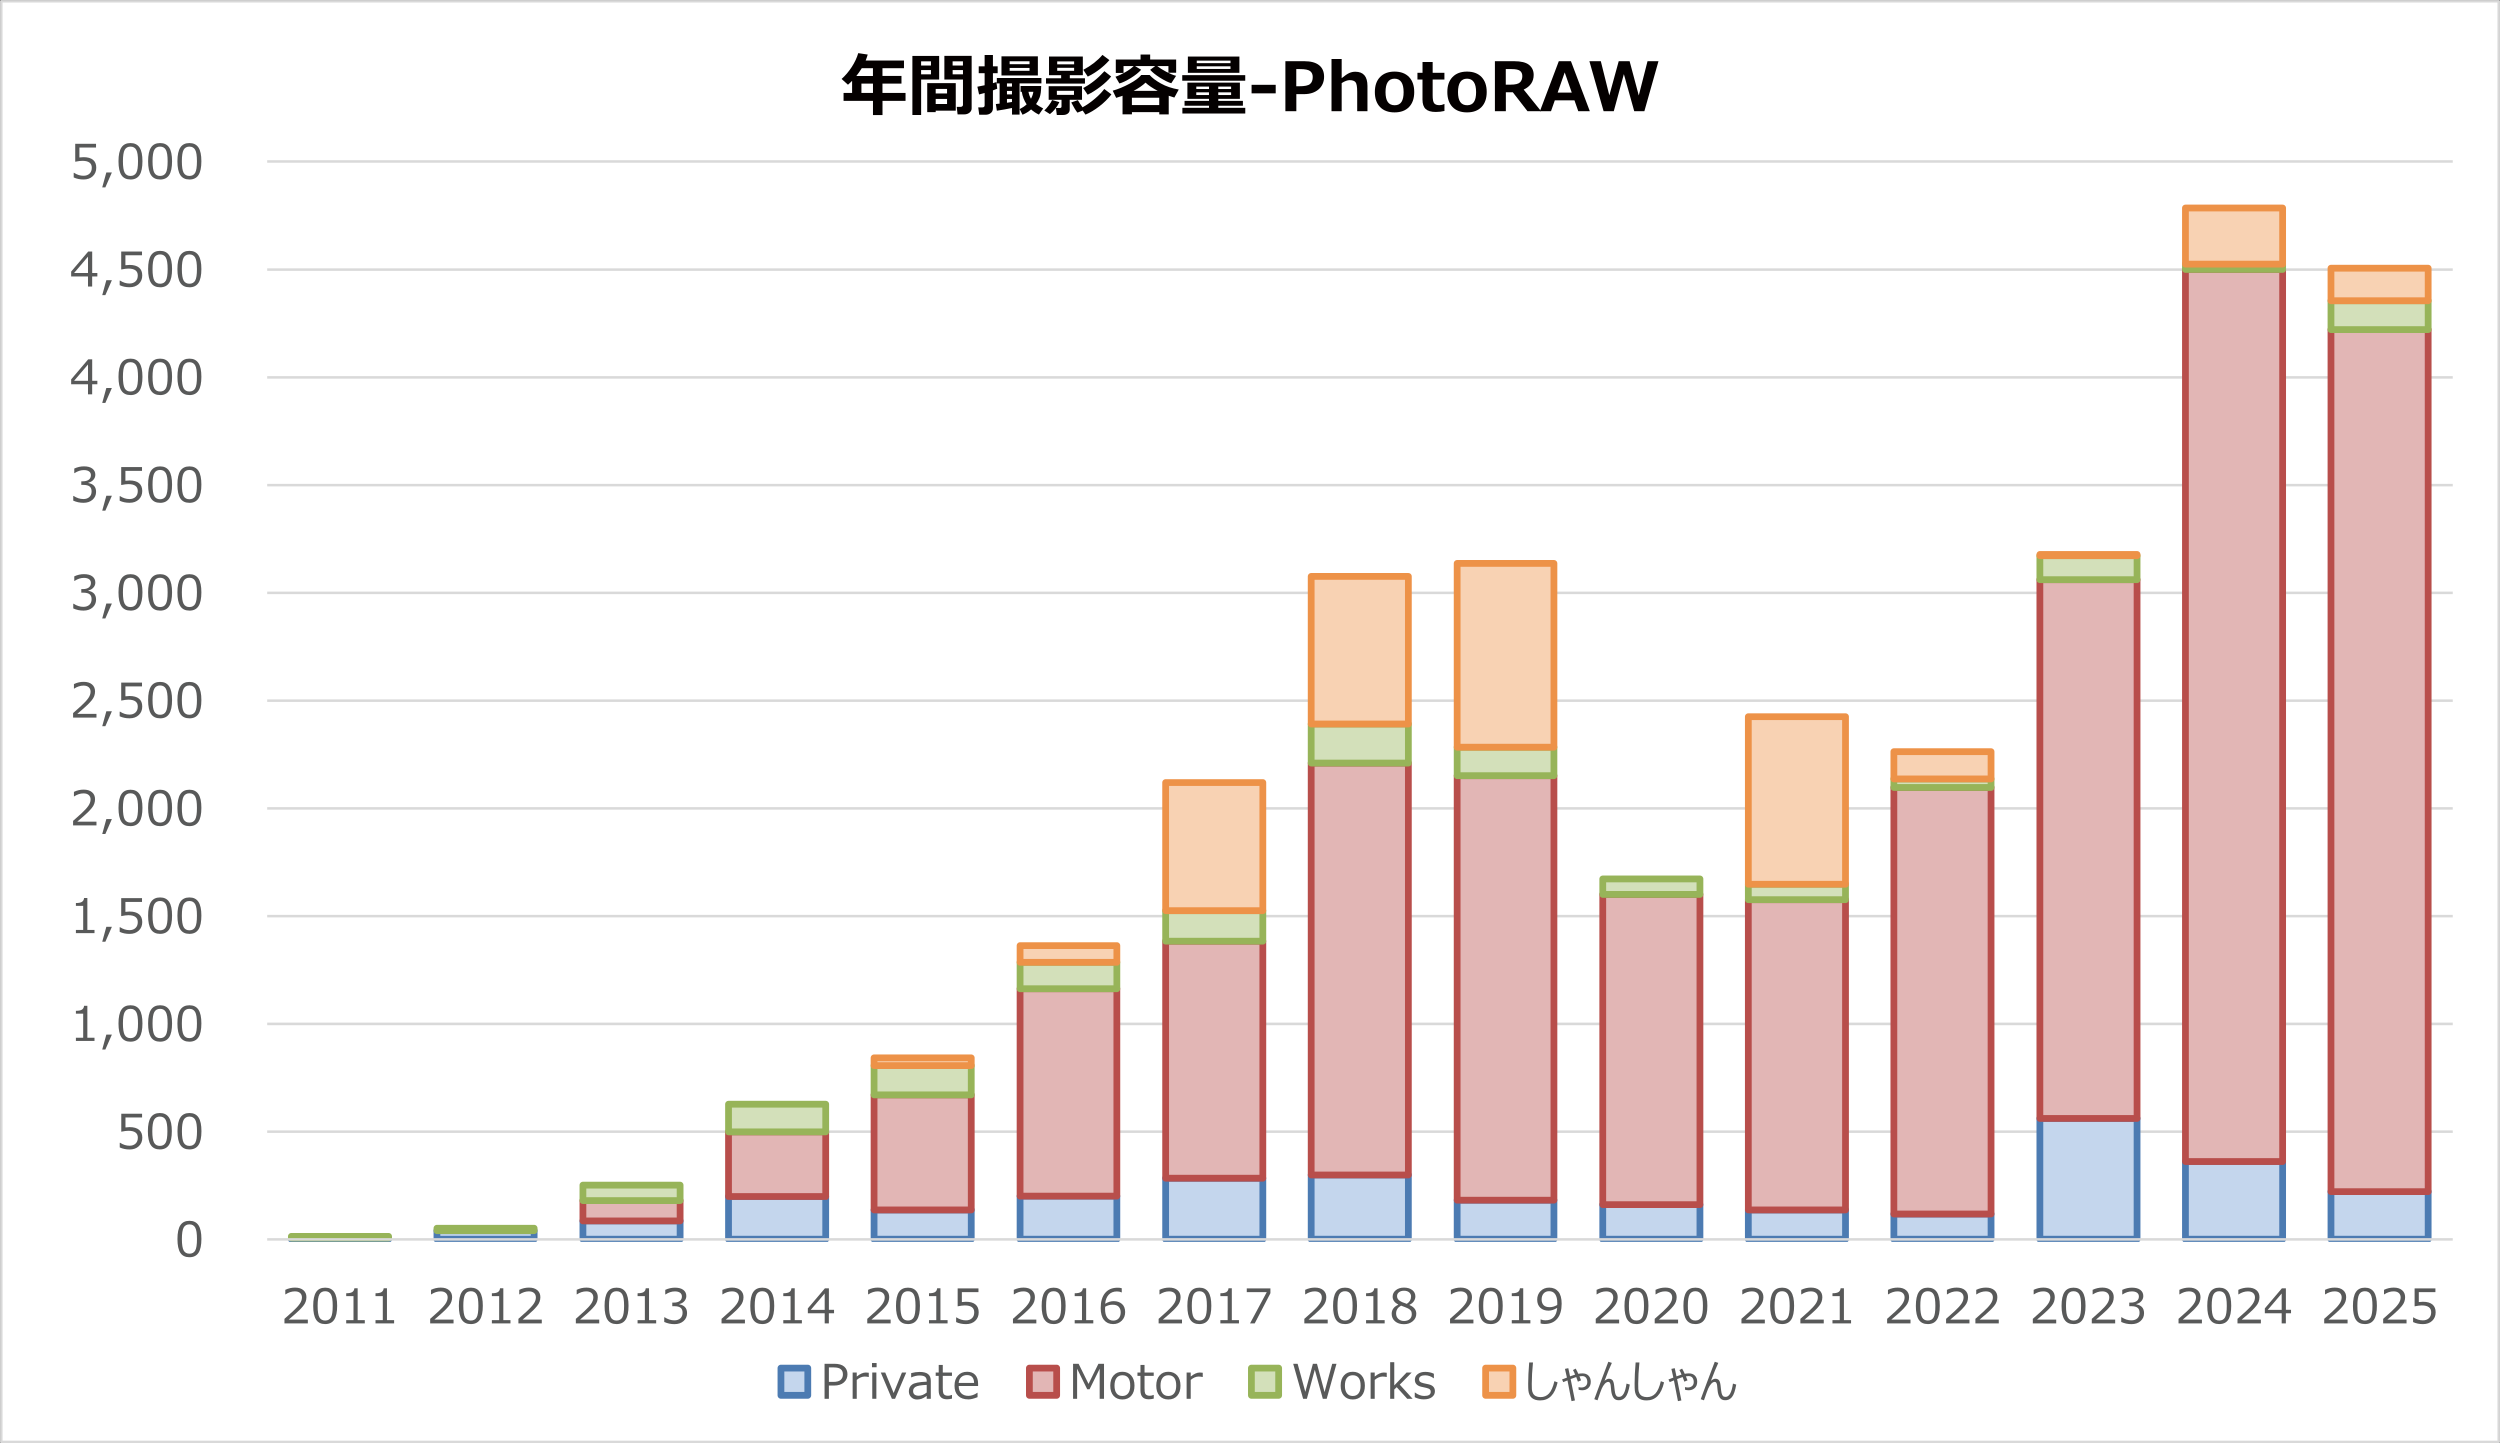 <?xml version="1.0" encoding="UTF-8"?>
<svg id="_レイヤー_2" data-name="レイヤー 2" xmlns="http://www.w3.org/2000/svg" xmlns:xlink="http://www.w3.org/1999/xlink" viewBox="0 0 737.79 425.91">
  <rect x="0" y="0" width="737.79" height="425.91" fill="#333333" stroke="none"/>
  <defs>
    <style>
      .cls-1 {
        clip-path: url(#clippath-76);
      }

      .cls-2 {
        clip-path: url(#clippath-51);
      }

      .cls-3 {
        clip-path: url(#clippath-34);
      }

      .cls-4 {
        clip-path: url(#clippath-38);
      }

      .cls-5 {
        clip-path: url(#clippath-21);
      }

      .cls-6 {
        clip-path: url(#clippath-6);
      }

      .cls-7 {
        clip-path: url(#clippath-7);
      }

      .cls-8 {
        clip-path: url(#clippath-17);
      }

      .cls-9 {
        clip-path: url(#clippath-31);
      }

      .cls-10 {
        clip-path: url(#clippath-75);
      }

      .cls-11 {
        clip-path: url(#clippath-15);
      }

      .cls-12 {
        clip-path: url(#clippath-33);
      }

      .cls-13 {
        clip-path: url(#clippath-61);
      }

      .cls-14 {
        clip-path: url(#clippath-18);
      }

      .cls-15 {
        clip-path: url(#clippath-47);
      }

      .cls-16 {
        clip-path: url(#clippath-4);
      }

      .cls-17 {
        clip-path: url(#clippath-71);
      }

      .cls-18 {
        clip-path: url(#clippath-22);
      }

      .cls-19 {
        fill: #040000;
      }

      .cls-20 {
        clip-path: url(#clippath-23);
      }

      .cls-21, .cls-22, .cls-23, .cls-24, .cls-25 {
        fill-rule: evenodd;
      }

      .cls-21, .cls-26 {
        fill: #e2b6b5;
      }

      .cls-27 {
        fill: #585959;
      }

      .cls-28 {
        clip-path: url(#clippath-54);
      }

      .cls-29 {
        clip-path: url(#clippath-66);
      }

      .cls-30 {
        clip-path: url(#clippath-9);
      }

      .cls-31 {
        clip-path: url(#clippath-70);
      }

      .cls-32 {
        clip-path: url(#clippath-10);
      }

      .cls-33 {
        clip-path: url(#clippath-42);
      }

      .cls-34, .cls-24 {
        fill: #c4d6ed;
      }

      .cls-35 {
        stroke: #97b459;
      }

      .cls-35, .cls-36, .cls-37, .cls-38, .cls-39, .cls-40, .cls-41 {
        fill: none;
      }

      .cls-35, .cls-37, .cls-39, .cls-40 {
        stroke-width: 2px;
      }

      .cls-35, .cls-37, .cls-39, .cls-40, .cls-41 {
        stroke-linejoin: round;
      }

      .cls-42 {
        clip-path: url(#clippath-59);
      }

      .cls-43 {
        clip-path: url(#clippath-43);
      }

      .cls-44 {
        clip-path: url(#clippath-64);
      }

      .cls-45 {
        clip-path: url(#clippath-25);
      }

      .cls-46 {
        clip-path: url(#clippath-27);
      }

      .cls-47 {
        clip-path: url(#clippath-60);
      }

      .cls-22 {
        fill: #fff;
      }

      .cls-48 {
        clip-path: url(#clippath-11);
      }

      .cls-49 {
        clip-path: url(#clippath-57);
      }

      .cls-50 {
        clip-path: url(#clippath-36);
      }

      .cls-51 {
        clip-path: url(#clippath-35);
      }

      .cls-52 {
        clip-path: url(#clippath-48);
      }

      .cls-53 {
        clip-path: url(#clippath-28);
      }

      .cls-54 {
        clip-path: url(#clippath-1);
      }

      .cls-55 {
        clip-path: url(#clippath-56);
      }

      .cls-56, .cls-23 {
        fill: #d3e0ba;
      }

      .cls-57 {
        clip-path: url(#clippath-45);
      }

      .cls-58 {
        clip-path: url(#clippath-46);
      }

      .cls-59 {
        clip-path: url(#clippath-40);
      }

      .cls-60 {
        clip-path: url(#clippath-5);
      }

      .cls-61 {
        clip-path: url(#clippath-20);
      }

      .cls-37 {
        stroke: #ed9248;
      }

      .cls-62 {
        clip-path: url(#clippath-8);
      }

      .cls-63 {
        clip-path: url(#clippath-52);
      }

      .cls-64 {
        clip-path: url(#clippath-41);
      }

      .cls-65 {
        clip-path: url(#clippath-67);
      }

      .cls-66 {
        clip-path: url(#clippath-74);
      }

      .cls-67 {
        clip-path: url(#clippath-3);
      }

      .cls-68 {
        clip-path: url(#clippath-26);
      }

      .cls-69 {
        clip-path: url(#clippath-12);
      }

      .cls-70 {
        clip-path: url(#clippath-50);
      }

      .cls-71 {
        clip-path: url(#clippath-14);
      }

      .cls-38 {
        clip-rule: evenodd;
      }

      .cls-72 {
        clip-path: url(#clippath-30);
      }

      .cls-73 {
        clip-path: url(#clippath-19);
      }

      .cls-74 {
        clip-path: url(#clippath-72);
      }

      .cls-75 {
        clip-path: url(#clippath-32);
      }

      .cls-76, .cls-25 {
        fill: #f8d2b3;
      }

      .cls-77 {
        clip-path: url(#clippath-55);
      }

      .cls-78 {
        clip-path: url(#clippath-73);
      }

      .cls-39 {
        stroke: #4c7bb2;
      }

      .cls-79 {
        clip-path: url(#clippath-53);
      }

      .cls-80 {
        clip-path: url(#clippath-39);
      }

      .cls-81 {
        clip-path: url(#clippath-16);
      }

      .cls-82 {
        clip-path: url(#clippath-2);
      }

      .cls-40 {
        stroke: #b84e4b;
      }

      .cls-83 {
        clip-path: url(#clippath-29);
      }

      .cls-84 {
        clip-path: url(#clippath-49);
      }

      .cls-85 {
        clip-path: url(#clippath-37);
      }

      .cls-86 {
        clip-path: url(#clippath-58);
      }

      .cls-87 {
        clip-path: url(#clippath-13);
      }

      .cls-88 {
        clip-path: url(#clippath-63);
      }

      .cls-89 {
        clip-path: url(#clippath-24);
      }

      .cls-90 {
        clip-path: url(#clippath);
      }

      .cls-91 {
        clip-path: url(#clippath-68);
      }

      .cls-92 {
        clip-path: url(#clippath-65);
      }

      .cls-93 {
        clip-path: url(#clippath-44);
      }

      .cls-41 {
        stroke: #d9d9d9;
        stroke-width: .75px;
      }

      .cls-94 {
        clip-path: url(#clippath-62);
      }

      .cls-95 {
        clip-path: url(#clippath-69);
      }
    </style>
    <clipPath id="clippath">
      <polygon class="cls-38" points=".38 425.53 737.3 425.53 737.3 .25 .38 .25 .38 425.53 .38 425.53"/>
    </clipPath>
    <clipPath id="clippath-1">
      <polygon class="cls-38" points="78.74 366.49 724.46 366.49 724.46 47.66 78.74 47.66 78.74 366.49 78.74 366.49"/>
    </clipPath>
    <clipPath id="clippath-2">
      <polygon class="cls-38" points="78.74 366.49 724.46 366.49 724.46 47.66 78.74 47.66 78.74 366.49 78.74 366.49"/>
    </clipPath>
    <clipPath id="clippath-3">
      <polygon class="cls-38" points="78.74 366.49 724.46 366.49 724.46 47.66 78.74 47.66 78.74 366.49 78.74 366.49"/>
    </clipPath>
    <clipPath id="clippath-4">
      <polygon class="cls-38" points="78.74 366.49 724.46 366.49 724.46 47.66 78.74 47.66 78.74 366.49 78.74 366.49"/>
    </clipPath>
    <clipPath id="clippath-5">
      <polygon class="cls-38" points=".38 425.53 737.3 425.53 737.3 .25 .38 .25 .38 425.53 .38 425.53"/>
    </clipPath>
    <clipPath id="clippath-6">
      <polygon class="cls-38" points=".38 425.53 737.3 425.53 737.3 .25 .38 .25 .38 425.53 .38 425.53"/>
    </clipPath>
    <clipPath id="clippath-7">
      <rect class="cls-36" x=".38" y=".25" width="736.92" height="425.28"/>
    </clipPath>
    <clipPath id="clippath-8">
      <polygon class="cls-38" points=".38 425.53 737.3 425.53 737.3 .25 .38 .25 .38 425.53 .38 425.53"/>
    </clipPath>
    <clipPath id="clippath-9">
      <rect class="cls-36" x=".38" y=".25" width="736.92" height="425.28"/>
    </clipPath>
    <clipPath id="clippath-10">
      <polygon class="cls-38" points=".38 425.53 737.3 425.53 737.3 .25 .38 .25 .38 425.53 .38 425.53"/>
    </clipPath>
    <clipPath id="clippath-11">
      <rect class="cls-36" x=".38" y=".25" width="736.92" height="425.28"/>
    </clipPath>
    <clipPath id="clippath-12">
      <polygon class="cls-38" points=".38 425.53 737.3 425.53 737.3 .25 .38 .25 .38 425.53 .38 425.53"/>
    </clipPath>
    <clipPath id="clippath-13">
      <rect class="cls-36" x=".38" y=".25" width="736.92" height="425.28"/>
    </clipPath>
    <clipPath id="clippath-14">
      <polygon class="cls-38" points=".38 425.53 737.3 425.53 737.3 .25 .38 .25 .38 425.53 .38 425.53"/>
    </clipPath>
    <clipPath id="clippath-15">
      <rect class="cls-36" x=".38" y=".25" width="736.92" height="425.28"/>
    </clipPath>
    <clipPath id="clippath-16">
      <polygon class="cls-38" points=".38 425.53 737.3 425.53 737.3 .25 .38 .25 .38 425.53 .38 425.53"/>
    </clipPath>
    <clipPath id="clippath-17">
      <rect class="cls-36" x=".38" y=".25" width="736.92" height="425.28"/>
    </clipPath>
    <clipPath id="clippath-18">
      <polygon class="cls-38" points=".38 425.53 737.3 425.53 737.3 .25 .38 .25 .38 425.53 .38 425.53"/>
    </clipPath>
    <clipPath id="clippath-19">
      <rect class="cls-36" x=".38" y=".25" width="736.92" height="425.28"/>
    </clipPath>
    <clipPath id="clippath-20">
      <polygon class="cls-38" points=".38 425.53 737.3 425.53 737.3 .25 .38 .25 .38 425.53 .38 425.53"/>
    </clipPath>
    <clipPath id="clippath-21">
      <rect class="cls-36" x=".38" y=".25" width="736.92" height="425.28"/>
    </clipPath>
    <clipPath id="clippath-22">
      <polygon class="cls-38" points=".38 425.53 737.3 425.53 737.3 .25 .38 .25 .38 425.53 .38 425.53"/>
    </clipPath>
    <clipPath id="clippath-23">
      <rect class="cls-36" x=".38" y=".25" width="736.92" height="425.28"/>
    </clipPath>
    <clipPath id="clippath-24">
      <polygon class="cls-38" points=".38 425.53 737.3 425.53 737.3 .25 .38 .25 .38 425.53 .38 425.53"/>
    </clipPath>
    <clipPath id="clippath-25">
      <rect class="cls-36" x=".38" y=".25" width="736.92" height="425.28"/>
    </clipPath>
    <clipPath id="clippath-26">
      <polygon class="cls-38" points=".38 425.53 737.3 425.53 737.3 .25 .38 .25 .38 425.53 .38 425.53"/>
    </clipPath>
    <clipPath id="clippath-27">
      <rect class="cls-36" x=".38" y=".25" width="736.92" height="425.28"/>
    </clipPath>
    <clipPath id="clippath-28">
      <polygon class="cls-38" points=".38 425.53 737.3 425.53 737.3 .25 .38 .25 .38 425.53 .38 425.53"/>
    </clipPath>
    <clipPath id="clippath-29">
      <rect class="cls-36" x=".38" y=".25" width="736.92" height="425.28"/>
    </clipPath>
    <clipPath id="clippath-30">
      <polygon class="cls-38" points=".38 425.53 737.3 425.53 737.3 .25 .38 .25 .38 425.53 .38 425.53"/>
    </clipPath>
    <clipPath id="clippath-31">
      <rect class="cls-36" x=".38" y=".25" width="736.92" height="425.28"/>
    </clipPath>
    <clipPath id="clippath-32">
      <polygon class="cls-38" points=".38 425.53 737.3 425.53 737.3 .25 .38 .25 .38 425.53 .38 425.53"/>
    </clipPath>
    <clipPath id="clippath-33">
      <rect class="cls-36" x=".38" y=".25" width="736.92" height="425.28"/>
    </clipPath>
    <clipPath id="clippath-34">
      <polygon class="cls-38" points=".38 425.53 737.3 425.53 737.3 .25 .38 .25 .38 425.53 .38 425.53"/>
    </clipPath>
    <clipPath id="clippath-35">
      <rect class="cls-36" x=".38" y=".25" width="736.92" height="425.28"/>
    </clipPath>
    <clipPath id="clippath-36">
      <polygon class="cls-38" points=".38 425.53 737.3 425.53 737.3 .25 .38 .25 .38 425.53 .38 425.53"/>
    </clipPath>
    <clipPath id="clippath-37">
      <rect class="cls-36" x=".38" y=".25" width="736.92" height="425.28"/>
    </clipPath>
    <clipPath id="clippath-38">
      <polygon class="cls-38" points=".38 425.53 737.3 425.53 737.3 .25 .38 .25 .38 425.53 .38 425.53"/>
    </clipPath>
    <clipPath id="clippath-39">
      <rect class="cls-36" x=".38" y=".25" width="736.92" height="425.28"/>
    </clipPath>
    <clipPath id="clippath-40">
      <polygon class="cls-38" points=".38 425.53 737.3 425.53 737.3 .25 .38 .25 .38 425.53 .38 425.53"/>
    </clipPath>
    <clipPath id="clippath-41">
      <rect class="cls-36" x=".38" y=".25" width="736.92" height="425.28"/>
    </clipPath>
    <clipPath id="clippath-42">
      <polygon class="cls-38" points=".38 425.53 737.3 425.53 737.3 .25 .38 .25 .38 425.53 .38 425.53"/>
    </clipPath>
    <clipPath id="clippath-43">
      <rect class="cls-36" x=".38" y=".25" width="736.92" height="425.28"/>
    </clipPath>
    <clipPath id="clippath-44">
      <polygon class="cls-38" points=".38 425.53 737.3 425.53 737.3 .25 .38 .25 .38 425.53 .38 425.53"/>
    </clipPath>
    <clipPath id="clippath-45">
      <rect class="cls-36" x=".38" y=".25" width="736.92" height="425.28"/>
    </clipPath>
    <clipPath id="clippath-46">
      <polygon class="cls-38" points=".38 425.53 737.3 425.53 737.3 .25 .38 .25 .38 425.53 .38 425.53"/>
    </clipPath>
    <clipPath id="clippath-47">
      <rect class="cls-36" x=".38" y=".25" width="736.92" height="425.28"/>
    </clipPath>
    <clipPath id="clippath-48">
      <polygon class="cls-38" points=".38 425.53 737.3 425.53 737.3 .25 .38 .25 .38 425.53 .38 425.53"/>
    </clipPath>
    <clipPath id="clippath-49">
      <rect class="cls-36" x=".38" y=".25" width="736.92" height="425.28"/>
    </clipPath>
    <clipPath id="clippath-50">
      <polygon class="cls-38" points=".38 425.53 737.3 425.53 737.3 .25 .38 .25 .38 425.53 .38 425.53"/>
    </clipPath>
    <clipPath id="clippath-51">
      <rect class="cls-36" x=".38" y=".25" width="736.92" height="425.28"/>
    </clipPath>
    <clipPath id="clippath-52">
      <polygon class="cls-38" points=".38 425.53 737.3 425.53 737.3 .25 .38 .25 .38 425.53 .38 425.53"/>
    </clipPath>
    <clipPath id="clippath-53">
      <rect class="cls-36" x=".38" y=".25" width="736.92" height="425.28"/>
    </clipPath>
    <clipPath id="clippath-54">
      <polygon class="cls-38" points=".38 425.53 737.3 425.53 737.3 .25 .38 .25 .38 425.53 .38 425.53"/>
    </clipPath>
    <clipPath id="clippath-55">
      <rect class="cls-36" x=".38" y=".25" width="736.92" height="425.28"/>
    </clipPath>
    <clipPath id="clippath-56">
      <polygon class="cls-38" points=".38 425.53 737.3 425.53 737.3 .25 .38 .25 .38 425.53 .38 425.53"/>
    </clipPath>
    <clipPath id="clippath-57">
      <rect class="cls-36" x=".38" y=".25" width="736.92" height="425.28"/>
    </clipPath>
    <clipPath id="clippath-58">
      <polygon class="cls-38" points=".38 425.53 737.3 425.53 737.3 .25 .38 .25 .38 425.53 .38 425.53"/>
    </clipPath>
    <clipPath id="clippath-59">
      <rect class="cls-36" x=".38" y=".25" width="736.92" height="425.28"/>
    </clipPath>
    <clipPath id="clippath-60">
      <polygon class="cls-38" points=".38 425.53 737.3 425.53 737.3 .25 .38 .25 .38 425.53 .38 425.53"/>
    </clipPath>
    <clipPath id="clippath-61">
      <rect class="cls-36" x=".38" y=".25" width="736.92" height="425.28"/>
    </clipPath>
    <clipPath id="clippath-62">
      <polygon class="cls-38" points=".38 425.53 737.3 425.53 737.3 .25 .38 .25 .38 425.53 .38 425.53"/>
    </clipPath>
    <clipPath id="clippath-63">
      <rect class="cls-36" x=".38" y=".25" width="736.92" height="425.28"/>
    </clipPath>
    <clipPath id="clippath-64">
      <polygon class="cls-38" points=".38 425.53 737.3 425.53 737.3 .25 .38 .25 .38 425.53 .38 425.53"/>
    </clipPath>
    <clipPath id="clippath-65">
      <polygon class="cls-38" points=".38 425.53 737.3 425.53 737.3 .25 .38 .25 .38 425.53 .38 425.53"/>
    </clipPath>
    <clipPath id="clippath-66">
      <rect class="cls-36" x=".38" y=".25" width="736.92" height="425.28"/>
    </clipPath>
    <clipPath id="clippath-67">
      <polygon class="cls-38" points=".38 425.53 737.3 425.53 737.3 .25 .38 .25 .38 425.53 .38 425.53"/>
    </clipPath>
    <clipPath id="clippath-68">
      <polygon class="cls-38" points=".38 425.53 737.3 425.53 737.3 .25 .38 .25 .38 425.53 .38 425.53"/>
    </clipPath>
    <clipPath id="clippath-69">
      <rect class="cls-36" x=".38" y=".25" width="736.92" height="425.28"/>
    </clipPath>
    <clipPath id="clippath-70">
      <polygon class="cls-38" points=".38 425.53 737.3 425.53 737.3 .25 .38 .25 .38 425.53 .38 425.53"/>
    </clipPath>
    <clipPath id="clippath-71">
      <polygon class="cls-38" points=".38 425.53 737.3 425.53 737.3 .25 .38 .25 .38 425.53 .38 425.53"/>
    </clipPath>
    <clipPath id="clippath-72">
      <rect class="cls-36" x=".38" y=".25" width="736.92" height="425.28"/>
    </clipPath>
    <clipPath id="clippath-73">
      <polygon class="cls-38" points=".38 425.53 737.3 425.53 737.3 .25 .38 .25 .38 425.53 .38 425.53"/>
    </clipPath>
    <clipPath id="clippath-74">
      <polygon class="cls-38" points=".38 425.53 737.3 425.53 737.3 .25 .38 .25 .38 425.53 .38 425.53"/>
    </clipPath>
    <clipPath id="clippath-75">
      <rect class="cls-36" x=".38" y=".25" width="736.92" height="425.28"/>
    </clipPath>
    <clipPath id="clippath-76">
      <polygon class="cls-38" points=".02 425.89 737.78 425.89 737.78 .01 .02 .01 .02 425.89 .02 425.89"/>
    </clipPath>
  </defs>
  <g id="_レイヤー_1-2" data-name="レイヤー 1">
    <g>
      <polygon class="cls-22" points=".38 .38 737.42 .38 737.42 425.53 .38 425.53 .38 .38 .38 .38"/>
      <g class="cls-90">
        <path class="cls-41" d="M78.85,333.97h645M78.85,302.17h645M78.85,270.37h645M78.85,238.57h645M78.85,206.77h645M78.85,174.97h645M78.85,143.17h645M78.85,111.37h645M78.85,79.57h645M78.85,47.65h645"/>
      </g>
      <g class="cls-54">
        <path class="cls-34" d="M85.99,365.35h28.68v.36h-28.68v-.36h0ZM128.95,363.19h28.68v2.52h-28.68v-2.52h0ZM172.03,360.31h28.68v5.4h-28.68v-5.4h0ZM215,353.11h28.68v12.6h-28.68v-12.6h0ZM257.95,357.07h28.68v8.64h-28.68v-8.64h0ZM301.04,352.99h28.56v12.72h-28.56v-12.72h0ZM344,347.71h28.68v18h-28.68v-18h0ZM386.95,346.75h28.68v18.96h-28.68v-18.96h0ZM430.03,354.19h28.56v11.52h-28.56v-11.52h0ZM473,355.51h28.68v10.2h-28.68v-10.2h0ZM515.96,357.07h28.68v8.64h-28.68v-8.64h0ZM558.91,358.27h28.68v7.44h-28.68v-7.44h0ZM602,330.07h28.68v35.64h-28.68v-35.64h0ZM644.96,342.79h28.68v22.92h-28.68v-22.92h0ZM687.91,351.67h28.68v14.04h-28.68v-14.04h0Z"/>
        <path class="cls-39" d="M85.99,365.35h28.68v.36h-28.68v-.36h0ZM128.95,363.19h28.68v2.52h-28.68v-2.52h0ZM172.03,360.31h28.68v5.4h-28.68v-5.4h0ZM215,353.11h28.68v12.6h-28.68v-12.6h0ZM257.95,357.07h28.68v8.64h-28.68v-8.64h0ZM301.04,352.99h28.56v12.72h-28.56v-12.72h0ZM344,347.71h28.68v18h-28.68v-18h0ZM386.95,346.75h28.68v18.96h-28.68v-18.96h0ZM430.03,354.19h28.56v11.52h-28.56v-11.52h0ZM473,355.51h28.68v10.2h-28.68v-10.2h0ZM515.96,357.07h28.68v8.64h-28.68v-8.64h0ZM558.91,358.27h28.68v7.44h-28.68v-7.44h0ZM602,330.07h28.68v35.64h-28.68v-35.64h0ZM644.96,342.79h28.68v22.92h-28.68v-22.92h0ZM687.91,351.67h28.68v14.04h-28.68v-14.04h0Z"/>
      </g>
      <g class="cls-82">
        <path class="cls-26" d="M172.03,354.31h28.68v6h-28.68v-6h0ZM215,334.03h28.68v19.08h-28.68v-19.08h0ZM257.95,323.11h28.68v33.96h-28.68v-33.96h0ZM301.04,291.79h28.56v61.2h-28.56v-61.2h0ZM344,277.75h28.68v69.96h-28.68v-69.96h0ZM386.95,225.19h28.68v121.56h-28.68v-121.56h0ZM430.03,228.91h28.56v125.28h-28.56v-125.28h0ZM473,263.95h28.68v91.56h-28.68v-91.56h0ZM515.96,265.51h28.68v91.56h-28.68v-91.56h0ZM558.91,232.39h28.68v125.88h-28.68v-125.88h0ZM602,171.07h28.68v159h-28.68v-159h0ZM644.96,79.51h28.68v263.28h-28.68V79.51h0ZM687.91,97.27h28.68v254.4h-28.68V97.27h0Z"/>
        <path class="cls-40" d="M172.03,354.31h28.68v6h-28.68v-6h0ZM215,334.03h28.68v19.08h-28.68v-19.08h0ZM257.95,323.11h28.68v33.96h-28.68v-33.96h0ZM301.04,291.79h28.56v61.2h-28.56v-61.2h0ZM344,277.75h28.68v69.96h-28.68v-69.96h0ZM386.95,225.19h28.68v121.56h-28.68v-121.56h0ZM430.03,228.91h28.56v125.28h-28.56v-125.28h0ZM473,263.95h28.68v91.56h-28.68v-91.56h0ZM515.96,265.51h28.68v91.56h-28.68v-91.56h0ZM558.91,232.39h28.68v125.88h-28.68v-125.88h0ZM602,171.07h28.68v159h-28.68v-159h0ZM644.96,79.51h28.68v263.28h-28.68V79.51h0ZM687.91,97.27h28.68v254.4h-28.68V97.27h0Z"/>
      </g>
      <g class="cls-67">
        <path class="cls-56" d="M85.99,364.87h28.68v.48h-28.68v-.48h0ZM128.95,362.47h28.68v.72h-28.68v-.72h0ZM172.03,349.75h28.68v4.56h-28.68v-4.56h0ZM215,325.87h28.68v8.16h-28.68v-8.16h0ZM257.95,314.47h28.68v8.64h-28.68v-8.64h0ZM301.04,283.99h28.56v7.8h-28.56v-7.8h0ZM344,268.75h28.68v9h-28.68v-9h0ZM386.95,213.67h28.68v11.52h-28.68v-11.52h0ZM430.03,220.51h28.56v8.4h-28.56v-8.4h0ZM473,259.39h28.68v4.56h-28.68v-4.56h0ZM515.96,260.95h28.68v4.56h-28.68v-4.56h0ZM558.91,229.87h28.68v2.52h-28.68v-2.52h0ZM602,163.99h28.68v7.08h-28.68v-7.08h0ZM644.96,77.95h28.68v1.56h-28.68v-1.56h0ZM687.91,88.75h28.68v8.52h-28.68v-8.52h0Z"/>
        <path class="cls-35" d="M85.99,364.87h28.68v.48h-28.68v-.48h0ZM128.95,362.47h28.68v.72h-28.68v-.72h0ZM172.03,349.75h28.68v4.56h-28.68v-4.56h0ZM215,325.87h28.68v8.16h-28.68v-8.16h0ZM257.95,314.47h28.68v8.64h-28.68v-8.64h0ZM301.04,283.99h28.56v7.8h-28.56v-7.8h0ZM344,268.75h28.68v9h-28.68v-9h0ZM386.95,213.67h28.68v11.52h-28.68v-11.52h0ZM430.03,220.51h28.56v8.4h-28.56v-8.4h0ZM473,259.39h28.68v4.56h-28.68v-4.56h0ZM515.96,260.95h28.68v4.56h-28.68v-4.56h0ZM558.91,229.87h28.68v2.52h-28.68v-2.52h0ZM602,163.99h28.68v7.08h-28.68v-7.08h0ZM644.96,77.95h28.68v1.56h-28.68v-1.56h0ZM687.91,88.75h28.68v8.52h-28.68v-8.52h0Z"/>
      </g>
      <g class="cls-16">
        <path class="cls-76" d="M257.95,312.19h28.68v2.28h-28.68v-2.28h0ZM301.04,279.07h28.56v4.92h-28.56v-4.92h0ZM344,230.95h28.68v37.8h-28.68v-37.8h0ZM386.95,170.11h28.68v43.56h-28.68v-43.56h0ZM430.03,166.27h28.56v54.24h-28.56v-54.24h0ZM515.96,211.51h28.68v49.44h-28.68v-49.44h0ZM558.91,221.83h28.68v8.04h-28.68v-8.04h0ZM602,163.63h28.68v.36h-28.68v-.36h0ZM644.96,61.39h28.68v16.56h-28.68v-16.56h0ZM687.91,79.15h28.68v9.6h-28.68v-9.6h0Z"/>
        <path class="cls-37" d="M257.95,312.19h28.68v2.28h-28.68v-2.28h0ZM301.04,279.07h28.56v4.92h-28.56v-4.92h0ZM344,230.95h28.68v37.8h-28.68v-37.8h0ZM386.95,170.11h28.68v43.56h-28.68v-43.56h0ZM430.03,166.27h28.56v54.24h-28.56v-54.24h0ZM515.96,211.51h28.68v49.44h-28.68v-49.44h0ZM558.91,221.83h28.68v8.04h-28.68v-8.04h0ZM602,163.63h28.68v.36h-28.68v-.36h0ZM644.96,61.39h28.68v16.56h-28.68v-16.56h0ZM687.91,79.15h28.68v9.6h-28.68v-9.6h0Z"/>
      </g>
      <g class="cls-60">
        <line class="cls-41" x1="78.85" y1="365.77" x2="723.85" y2="365.77"/>
      </g>
      <g class="cls-6">
        <g class="cls-7">
          <path class="cls-27" d="M55.91,371.03c-1.22,0-2.11-.43-2.68-1.3s-.86-2.22-.86-4.07.29-3.2.86-4.07c.57-.87,1.47-1.31,2.68-1.31s2.09.44,2.67,1.31c.58.88.86,2.23.86,4.05s-.29,3.21-.86,4.08c-.57.87-1.46,1.31-2.67,1.31ZM55.91,361.33c-.78,0-1.35.31-1.7.93-.35.62-.53,1.75-.53,3.4s.18,2.76.53,3.39c.35.62.92.93,1.7.93s1.35-.31,1.7-.93c.35-.62.52-1.75.52-3.4s-.17-2.74-.52-3.37c-.35-.63-.91-.95-1.7-.95Z"/>
        </g>
      </g>
      <g class="cls-62">
        <g class="cls-30">
          <g>
            <path class="cls-27" d="M35.34,338.62v-1.37h.11c.89.58,1.82.87,2.78.87.74,0,1.33-.21,1.78-.63.45-.42.67-1.01.67-1.75,0-1.35-.93-2.03-2.78-2.03-.53,0-1.23.09-2.11.27v-5.3h6.14v1.11h-4.9v2.93c.6-.06,1.01-.09,1.22-.09,1.23,0,2.16.27,2.8.8s.95,1.3.95,2.32-.34,1.86-1.03,2.51c-.69.65-1.59.97-2.7.97s-2.05-.2-2.92-.6Z"/>
            <path class="cls-27" d="M47.18,339.22c-1.22,0-2.11-.43-2.68-1.3s-.86-2.22-.86-4.07.29-3.2.86-4.07c.57-.87,1.47-1.31,2.68-1.31s2.09.44,2.67,1.31c.58.88.86,2.23.86,4.05s-.29,3.21-.86,4.08c-.57.87-1.46,1.31-2.67,1.31ZM47.18,329.52c-.78,0-1.35.31-1.7.93-.35.62-.53,1.75-.53,3.4s.18,2.76.53,3.39c.35.62.92.93,1.7.93s1.35-.31,1.7-.93c.35-.62.52-1.75.52-3.4s-.17-2.74-.52-3.37c-.35-.63-.91-.95-1.7-.95Z"/>
            <path class="cls-27" d="M55.92,339.22c-1.22,0-2.11-.43-2.68-1.3s-.86-2.22-.86-4.07.29-3.2.86-4.07c.57-.87,1.47-1.31,2.68-1.31s2.09.44,2.67,1.31c.58.88.86,2.23.86,4.05s-.29,3.21-.86,4.08c-.57.87-1.46,1.31-2.67,1.31ZM55.92,329.52c-.78,0-1.35.31-1.7.93-.35.62-.53,1.75-.53,3.4s.18,2.76.53,3.39c.35.62.92.93,1.7.93s1.35-.31,1.7-.93c.35-.62.52-1.75.52-3.4s-.17-2.74-.52-3.37c-.35-.63-.91-.95-1.7-.95Z"/>
          </g>
        </g>
      </g>
      <g class="cls-32">
        <g class="cls-48">
          <g>
            <path class="cls-27" d="M27.9,307.2h-5.5v-.95h2.15v-7.1h-2.15v-.84c.84,0,1.44-.12,1.8-.36s.56-.61.61-1.12h.97v9.42h2.11v.95Z"/>
            <path class="cls-27" d="M33.02,305.33l-1.93,4.41h-.92l1.21-4.41h1.65Z"/>
            <path class="cls-27" d="M38.51,307.42c-1.22,0-2.11-.43-2.68-1.3s-.86-2.22-.86-4.07.29-3.2.86-4.07c.57-.87,1.47-1.31,2.68-1.31s2.09.44,2.67,1.31c.58.88.86,2.23.86,4.05s-.29,3.21-.86,4.08c-.57.87-1.46,1.31-2.67,1.31ZM38.51,297.72c-.78,0-1.35.31-1.7.93-.35.62-.53,1.75-.53,3.4s.18,2.76.53,3.39c.35.62.92.93,1.7.93s1.35-.31,1.7-.93c.35-.62.52-1.75.52-3.4s-.17-2.74-.52-3.37c-.35-.63-.91-.95-1.7-.95Z"/>
            <path class="cls-27" d="M47.25,307.42c-1.22,0-2.11-.43-2.68-1.3s-.86-2.22-.86-4.07.29-3.2.86-4.07c.57-.87,1.47-1.31,2.68-1.31s2.09.44,2.67,1.31c.58.88.86,2.23.86,4.05s-.29,3.21-.86,4.08c-.57.87-1.46,1.31-2.67,1.31ZM47.25,297.72c-.78,0-1.35.31-1.7.93-.35.62-.53,1.75-.53,3.4s.18,2.76.53,3.39c.35.62.92.93,1.7.93s1.35-.31,1.7-.93c.35-.62.52-1.75.52-3.4s-.17-2.74-.52-3.37c-.35-.63-.91-.95-1.7-.95Z"/>
            <path class="cls-27" d="M55.9,307.42c-1.22,0-2.11-.43-2.68-1.3s-.86-2.22-.86-4.07.29-3.2.86-4.07c.57-.87,1.47-1.31,2.68-1.31s2.09.44,2.67,1.31c.58.88.86,2.23.86,4.05s-.29,3.21-.86,4.08c-.57.87-1.46,1.31-2.67,1.31ZM55.9,297.72c-.78,0-1.35.31-1.7.93-.35.62-.53,1.75-.53,3.4s.18,2.76.53,3.39c.35.62.92.93,1.7.93s1.35-.31,1.7-.93c.35-.62.52-1.75.52-3.4s-.17-2.74-.52-3.37c-.35-.63-.91-.95-1.7-.95Z"/>
          </g>
        </g>
      </g>
      <g class="cls-69">
        <g class="cls-87">
          <g>
            <path class="cls-27" d="M27.9,275.39h-5.5v-.95h2.15v-7.1h-2.15v-.84c.84,0,1.44-.12,1.8-.36s.56-.61.61-1.12h.97v9.42h2.11v.95Z"/>
            <path class="cls-27" d="M33.02,273.52l-1.93,4.41h-.92l1.21-4.41h1.65Z"/>
            <path class="cls-27" d="M35.32,275v-1.37h.11c.89.58,1.82.87,2.78.87.74,0,1.33-.21,1.78-.63.45-.42.67-1.01.67-1.75,0-1.35-.93-2.03-2.78-2.03-.53,0-1.23.09-2.11.27v-5.3h6.14v1.11h-4.9v2.93c.6-.06,1.01-.09,1.22-.09,1.23,0,2.16.27,2.8.8s.95,1.3.95,2.32-.34,1.86-1.03,2.51c-.69.65-1.59.97-2.7.97s-2.05-.2-2.92-.6Z"/>
            <path class="cls-27" d="M47.25,275.6c-1.22,0-2.11-.43-2.68-1.3s-.86-2.22-.86-4.07.29-3.2.86-4.07c.57-.87,1.47-1.31,2.68-1.31s2.09.44,2.67,1.31c.58.88.86,2.23.86,4.05s-.29,3.21-.86,4.08c-.57.87-1.46,1.31-2.67,1.31ZM47.25,265.9c-.78,0-1.35.31-1.7.93-.35.62-.53,1.75-.53,3.4s.18,2.76.53,3.39c.35.62.92.93,1.7.93s1.35-.31,1.7-.93c.35-.62.52-1.75.52-3.4s-.17-2.74-.52-3.37c-.35-.63-.91-.95-1.7-.95Z"/>
            <path class="cls-27" d="M55.9,275.6c-1.22,0-2.11-.43-2.68-1.3s-.86-2.22-.86-4.07.29-3.2.86-4.07c.57-.87,1.47-1.31,2.68-1.31s2.09.44,2.67,1.31c.58.88.86,2.23.86,4.05s-.29,3.21-.86,4.08c-.57.87-1.46,1.31-2.67,1.31ZM55.9,265.9c-.78,0-1.35.31-1.7.93-.35.62-.53,1.75-.53,3.4s.18,2.76.53,3.39c.35.62.92.93,1.7.93s1.35-.31,1.7-.93c.35-.62.52-1.75.52-3.4s-.17-2.74-.52-3.37c-.35-.63-.91-.95-1.7-.95Z"/>
          </g>
        </g>
      </g>
      <g class="cls-71">
        <g class="cls-11">
          <g>
            <path class="cls-27" d="M28.48,243.59h-6.91v-1.34c.73-.63,1.55-1.36,2.46-2.2.91-.84,1.59-1.57,2.03-2.21.44-.63.67-1.27.67-1.91,0-.56-.19-1-.56-1.32-.37-.32-.88-.47-1.52-.47-.94,0-1.86.3-2.76.89h-.07v-1.34c.92-.44,1.88-.66,2.87-.66,1.04,0,1.86.25,2.46.76s.9,1.19.9,2.07c0,.47-.08.91-.23,1.34-.15.43-.39.84-.72,1.24s-.71.83-1.17,1.28c-.45.45-1.49,1.37-3.12,2.76h5.66v1.1Z"/>
            <path class="cls-27" d="M33.02,241.72l-1.93,4.41h-.92l1.21-4.41h1.65Z"/>
            <path class="cls-27" d="M38.51,243.81c-1.22,0-2.11-.43-2.68-1.3s-.86-2.22-.86-4.07.29-3.2.86-4.07c.57-.87,1.47-1.31,2.68-1.31s2.09.44,2.67,1.31c.58.88.86,2.23.86,4.05s-.29,3.21-.86,4.08c-.57.87-1.46,1.31-2.67,1.31ZM38.51,234.11c-.78,0-1.35.31-1.7.93-.35.62-.53,1.75-.53,3.4s.18,2.76.53,3.39c.35.62.92.93,1.7.93s1.35-.31,1.7-.93c.35-.62.52-1.75.52-3.4s-.17-2.74-.52-3.37c-.35-.63-.91-.95-1.7-.95Z"/>
            <path class="cls-27" d="M47.25,243.81c-1.22,0-2.11-.43-2.68-1.3s-.86-2.22-.86-4.07.29-3.2.86-4.07c.57-.87,1.47-1.31,2.68-1.31s2.09.44,2.67,1.31c.58.88.86,2.23.86,4.05s-.29,3.21-.86,4.08c-.57.87-1.46,1.31-2.67,1.31ZM47.25,234.11c-.78,0-1.35.31-1.7.93-.35.62-.53,1.75-.53,3.4s.18,2.76.53,3.39c.35.62.92.93,1.7.93s1.35-.31,1.7-.93c.35-.62.52-1.75.52-3.4s-.17-2.74-.52-3.37c-.35-.63-.91-.95-1.7-.95Z"/>
            <path class="cls-27" d="M55.9,243.81c-1.22,0-2.11-.43-2.68-1.3s-.86-2.22-.86-4.07.29-3.2.86-4.07c.57-.87,1.47-1.31,2.68-1.31s2.09.44,2.67,1.31c.58.88.86,2.23.86,4.05s-.29,3.21-.86,4.08c-.57.87-1.46,1.31-2.67,1.31ZM55.9,234.11c-.78,0-1.35.31-1.7.93-.35.62-.53,1.75-.53,3.4s.18,2.76.53,3.39c.35.62.92.93,1.7.93s1.35-.31,1.7-.93c.35-.62.52-1.75.52-3.4s-.17-2.74-.52-3.37c-.35-.63-.91-.95-1.7-.95Z"/>
          </g>
        </g>
      </g>
      <g class="cls-81">
        <g class="cls-8">
          <g>
            <path class="cls-27" d="M28.48,211.78h-6.91v-1.34c.73-.63,1.55-1.36,2.46-2.2.91-.84,1.59-1.57,2.03-2.21.44-.63.67-1.27.67-1.91,0-.56-.19-1-.56-1.32-.37-.32-.88-.47-1.52-.47-.94,0-1.86.3-2.76.89h-.07v-1.34c.92-.44,1.88-.66,2.87-.66,1.04,0,1.86.25,2.46.76s.9,1.19.9,2.07c0,.47-.08.91-.23,1.34-.15.42-.39.84-.72,1.24s-.71.83-1.17,1.28c-.45.45-1.49,1.37-3.12,2.76h5.66v1.1Z"/>
            <path class="cls-27" d="M33.02,209.91l-1.93,4.41h-.92l1.21-4.41h1.65Z"/>
            <path class="cls-27" d="M35.32,211.39v-1.37h.11c.89.58,1.82.87,2.78.87.74,0,1.33-.21,1.78-.63.45-.42.67-1.01.67-1.75,0-1.35-.93-2.03-2.78-2.03-.53,0-1.23.09-2.11.27v-5.3h6.14v1.11h-4.9v2.93c.6-.06,1.01-.09,1.22-.09,1.23,0,2.16.27,2.8.79.64.53.95,1.3.95,2.32s-.34,1.86-1.03,2.51c-.69.65-1.59.97-2.7.97s-2.05-.2-2.92-.6Z"/>
            <path class="cls-27" d="M47.25,211.99c-1.22,0-2.11-.43-2.68-1.3-.57-.87-.86-2.22-.86-4.07s.29-3.2.86-4.07c.57-.87,1.47-1.31,2.68-1.31s2.09.44,2.67,1.31c.58.88.86,2.23.86,4.06s-.29,3.21-.86,4.08-1.46,1.31-2.67,1.31ZM47.25,202.29c-.78,0-1.35.31-1.7.93-.35.62-.53,1.75-.53,3.4s.18,2.77.53,3.39c.35.62.92.93,1.7.93s1.35-.31,1.7-.93.52-1.76.52-3.4-.17-2.74-.52-3.37c-.35-.63-.91-.95-1.7-.95Z"/>
            <path class="cls-27" d="M55.9,211.99c-1.22,0-2.11-.43-2.68-1.3-.57-.87-.86-2.22-.86-4.07s.29-3.2.86-4.07c.57-.87,1.47-1.31,2.68-1.31s2.09.44,2.67,1.31c.58.88.86,2.23.86,4.06s-.29,3.21-.86,4.08-1.46,1.31-2.67,1.31ZM55.9,202.29c-.78,0-1.35.31-1.7.93-.35.62-.53,1.75-.53,3.4s.18,2.77.53,3.39c.35.62.92.93,1.7.93s1.35-.31,1.7-.93.52-1.76.52-3.4-.17-2.74-.52-3.37c-.35-.63-.91-.95-1.7-.95Z"/>
          </g>
        </g>
      </g>
      <g class="cls-14">
        <g class="cls-73">
          <g>
            <path class="cls-27" d="M21.62,179.55v-1.38h.11c.93.61,1.89.92,2.88.92.73,0,1.32-.2,1.76-.6.44-.4.66-.95.66-1.66,0-.66-.19-1.14-.58-1.45-.38-.31-1.01-.47-1.86-.47h-.6v-1.06h.47c.74,0,1.32-.16,1.74-.47.42-.32.63-.76.63-1.33,0-.48-.18-.86-.55-1.12-.37-.26-.87-.39-1.52-.39-.93,0-1.85.3-2.76.9h-.08v-1.35c.92-.43,1.88-.65,2.87-.65,1.06,0,1.89.22,2.47.67.58.45.87,1.05.87,1.81,0,.56-.19,1.06-.58,1.49-.39.44-.88.72-1.46.84v.11c1.5.27,2.26,1.14,2.26,2.6,0,.95-.35,1.72-1.04,2.33s-1.58.91-2.67.91-2.05-.21-3.02-.64Z"/>
            <path class="cls-27" d="M33.02,178.11l-1.93,4.41h-.92l1.21-4.41h1.65Z"/>
            <path class="cls-27" d="M38.51,180.2c-1.22,0-2.11-.43-2.68-1.3-.57-.87-.86-2.22-.86-4.07s.29-3.2.86-4.07c.57-.87,1.47-1.31,2.68-1.31s2.09.44,2.67,1.31c.58.88.86,2.23.86,4.06s-.29,3.21-.86,4.08-1.46,1.31-2.67,1.31ZM38.51,170.5c-.78,0-1.35.31-1.7.93-.35.62-.53,1.75-.53,3.4s.18,2.77.53,3.39c.35.62.92.93,1.7.93s1.35-.31,1.7-.93.52-1.76.52-3.4-.17-2.74-.52-3.37c-.35-.63-.91-.95-1.7-.95Z"/>
            <path class="cls-27" d="M47.25,180.2c-1.22,0-2.11-.43-2.68-1.3-.57-.87-.86-2.22-.86-4.07s.29-3.2.86-4.07c.57-.87,1.47-1.31,2.68-1.31s2.09.44,2.67,1.31c.58.88.86,2.23.86,4.06s-.29,3.21-.86,4.08-1.46,1.31-2.67,1.31ZM47.25,170.5c-.78,0-1.35.31-1.7.93-.35.62-.53,1.75-.53,3.4s.18,2.77.53,3.39c.35.62.92.93,1.7.93s1.35-.31,1.7-.93.52-1.76.52-3.4-.17-2.74-.52-3.37c-.35-.63-.91-.95-1.7-.95Z"/>
            <path class="cls-27" d="M55.9,180.2c-1.22,0-2.11-.43-2.68-1.3-.57-.87-.86-2.22-.86-4.07s.29-3.2.86-4.07c.57-.87,1.47-1.31,2.68-1.31s2.09.44,2.67,1.31c.58.88.86,2.23.86,4.06s-.29,3.21-.86,4.08-1.46,1.31-2.67,1.31ZM55.9,170.5c-.78,0-1.35.31-1.7.93-.35.62-.53,1.75-.53,3.4s.18,2.77.53,3.39c.35.62.92.93,1.7.93s1.35-.31,1.7-.93.52-1.76.52-3.4-.17-2.74-.52-3.37c-.35-.63-.91-.95-1.7-.95Z"/>
          </g>
        </g>
      </g>
      <g class="cls-61">
        <g class="cls-5">
          <g>
            <path class="cls-27" d="M21.62,147.74v-1.38h.11c.93.61,1.89.92,2.88.92.73,0,1.32-.2,1.76-.6.44-.4.66-.95.66-1.66,0-.66-.19-1.14-.58-1.45-.38-.31-1.01-.47-1.86-.47h-.6v-1.06h.47c.74,0,1.32-.16,1.74-.47.42-.32.63-.76.63-1.33,0-.48-.18-.86-.55-1.12-.37-.26-.87-.39-1.52-.39-.93,0-1.85.3-2.76.9h-.08v-1.35c.92-.43,1.88-.65,2.87-.65,1.06,0,1.89.22,2.47.67.58.45.87,1.05.87,1.81,0,.56-.19,1.06-.58,1.49-.39.44-.88.72-1.46.84v.11c1.5.27,2.26,1.14,2.26,2.6,0,.95-.35,1.72-1.04,2.33s-1.58.91-2.67.91-2.05-.21-3.02-.64Z"/>
            <path class="cls-27" d="M33.02,146.3l-1.93,4.41h-.92l1.21-4.41h1.65Z"/>
            <path class="cls-27" d="M35.32,147.78v-1.37h.11c.89.58,1.82.87,2.78.87.74,0,1.33-.21,1.78-.63.45-.42.67-1.01.67-1.75,0-1.35-.93-2.03-2.78-2.03-.53,0-1.23.09-2.11.27v-5.3h6.14v1.11h-4.9v2.93c.6-.06,1.01-.09,1.22-.09,1.23,0,2.16.27,2.8.79.64.53.95,1.3.95,2.32s-.34,1.86-1.03,2.51c-.69.65-1.59.97-2.7.97s-2.05-.2-2.92-.6Z"/>
            <path class="cls-27" d="M47.25,148.39c-1.22,0-2.11-.43-2.68-1.3-.57-.87-.86-2.22-.86-4.07s.29-3.2.86-4.07c.57-.87,1.47-1.31,2.68-1.31s2.09.44,2.67,1.31c.58.88.86,2.23.86,4.06s-.29,3.21-.86,4.08-1.46,1.31-2.67,1.31ZM47.25,138.69c-.78,0-1.35.31-1.7.93-.35.62-.53,1.75-.53,3.4s.18,2.77.53,3.39c.35.62.92.93,1.7.93s1.35-.31,1.7-.93.52-1.76.52-3.4-.17-2.74-.52-3.37c-.35-.63-.91-.95-1.7-.95Z"/>
            <path class="cls-27" d="M55.9,148.39c-1.22,0-2.11-.43-2.68-1.3-.57-.87-.86-2.22-.86-4.07s.29-3.2.86-4.07c.57-.87,1.47-1.31,2.68-1.31s2.09.44,2.67,1.31c.58.88.86,2.23.86,4.06s-.29,3.21-.86,4.08-1.46,1.31-2.67,1.31ZM55.9,138.69c-.78,0-1.35.31-1.7.93-.35.62-.53,1.75-.53,3.4s.18,2.77.53,3.39c.35.62.92.93,1.7.93s1.35-.31,1.7-.93.52-1.76.52-3.4-.17-2.74-.52-3.37c-.35-.63-.91-.95-1.7-.95Z"/>
          </g>
        </g>
      </g>
      <g class="cls-18">
        <g class="cls-20">
          <g>
            <path class="cls-27" d="M28.72,113.4h-1.52v2.98h-1.23v-2.98h-4.97v-1.44l5.03-5.92h1.18v6.34h1.52v1.01ZM25.97,112.39v-4.83l-4.11,4.83h4.11Z"/>
            <path class="cls-27" d="M33.02,114.5l-1.93,4.41h-.92l1.21-4.41h1.65Z"/>
            <path class="cls-27" d="M38.51,116.59c-1.22,0-2.11-.43-2.68-1.3-.57-.87-.86-2.22-.86-4.07s.29-3.2.86-4.07c.57-.87,1.47-1.31,2.68-1.31s2.09.44,2.67,1.31c.58.88.86,2.23.86,4.06s-.29,3.21-.86,4.08-1.46,1.31-2.67,1.31ZM38.51,106.89c-.78,0-1.35.31-1.7.93-.35.62-.53,1.75-.53,3.4s.18,2.77.53,3.39c.35.62.92.93,1.7.93s1.35-.31,1.7-.93.52-1.76.52-3.4-.17-2.74-.52-3.37c-.35-.63-.91-.95-1.7-.95Z"/>
            <path class="cls-27" d="M47.25,116.59c-1.22,0-2.11-.43-2.68-1.3-.57-.87-.86-2.22-.86-4.07s.29-3.2.86-4.07c.57-.87,1.47-1.31,2.68-1.31s2.09.44,2.67,1.31c.58.88.86,2.23.86,4.06s-.29,3.21-.86,4.08-1.46,1.31-2.67,1.31ZM47.25,106.89c-.78,0-1.35.31-1.7.93-.35.62-.53,1.75-.53,3.4s.18,2.77.53,3.39c.35.62.92.93,1.7.93s1.35-.31,1.7-.93.52-1.76.52-3.4-.17-2.74-.52-3.37c-.35-.63-.91-.95-1.7-.95Z"/>
            <path class="cls-27" d="M55.9,116.59c-1.22,0-2.11-.43-2.68-1.3-.57-.87-.86-2.22-.86-4.07s.29-3.2.86-4.07c.57-.87,1.47-1.31,2.68-1.31s2.09.44,2.67,1.31c.58.88.86,2.23.86,4.06s-.29,3.21-.86,4.08-1.46,1.31-2.67,1.31ZM55.9,106.89c-.78,0-1.35.31-1.7.93-.35.62-.53,1.75-.53,3.4s.18,2.77.53,3.39c.35.62.92.93,1.7.93s1.35-.31,1.7-.93.52-1.76.52-3.4-.17-2.74-.52-3.37c-.35-.63-.91-.95-1.7-.95Z"/>
          </g>
        </g>
      </g>
      <g class="cls-89">
        <g class="cls-45">
          <g>
            <path class="cls-27" d="M28.72,81.59h-1.52v2.98h-1.23v-2.98h-4.97v-1.44l5.03-5.92h1.18v6.34h1.52v1.01ZM25.97,80.57v-4.83l-4.11,4.83h4.11Z"/>
            <path class="cls-27" d="M33.02,82.69l-1.93,4.41h-.92l1.21-4.41h1.65Z"/>
            <path class="cls-27" d="M35.32,84.17v-1.37h.11c.89.58,1.82.87,2.78.87.74,0,1.33-.21,1.78-.63.45-.42.67-1.01.67-1.75,0-1.35-.93-2.03-2.78-2.03-.53,0-1.23.09-2.11.27v-5.3h6.14v1.11h-4.9v2.93c.6-.06,1.01-.09,1.22-.09,1.23,0,2.16.27,2.8.79.64.53.95,1.3.95,2.32s-.34,1.86-1.03,2.51c-.69.65-1.59.97-2.7.97s-2.05-.2-2.92-.6Z"/>
            <path class="cls-27" d="M47.25,84.78c-1.22,0-2.11-.43-2.68-1.3-.57-.87-.86-2.22-.86-4.07s.29-3.2.86-4.07c.57-.87,1.47-1.31,2.68-1.31s2.09.44,2.67,1.31c.58.88.86,2.23.86,4.06s-.29,3.21-.86,4.08-1.46,1.31-2.67,1.31ZM47.25,75.08c-.78,0-1.35.31-1.7.93-.35.62-.53,1.75-.53,3.4s.18,2.77.53,3.39c.35.62.92.93,1.7.93s1.35-.31,1.7-.93.52-1.76.52-3.4-.17-2.74-.52-3.37c-.35-.63-.91-.95-1.7-.95Z"/>
            <path class="cls-27" d="M55.9,84.78c-1.22,0-2.11-.43-2.68-1.3-.57-.87-.86-2.22-.86-4.07s.29-3.2.86-4.07c.57-.87,1.47-1.31,2.68-1.31s2.09.44,2.67,1.31c.58.88.86,2.23.86,4.06s-.29,3.21-.86,4.08-1.46,1.31-2.67,1.31ZM55.9,75.08c-.78,0-1.35.31-1.7.93-.35.62-.53,1.75-.53,3.4s.18,2.77.53,3.39c.35.62.92.93,1.7.93s1.35-.31,1.7-.93.52-1.76.52-3.4-.17-2.74-.52-3.37c-.35-.63-.91-.95-1.7-.95Z"/>
          </g>
        </g>
      </g>
      <g class="cls-68">
        <g class="cls-46">
          <g>
            <path class="cls-27" d="M21.75,52.37v-1.37h.11c.89.58,1.82.87,2.78.87.74,0,1.33-.21,1.78-.63.45-.42.67-1.01.67-1.75,0-1.35-.93-2.03-2.78-2.03-.53,0-1.23.09-2.11.27v-5.3h6.14v1.11h-4.9v2.93c.6-.06,1.01-.09,1.22-.09,1.23,0,2.16.27,2.8.79.64.53.95,1.3.95,2.32s-.34,1.86-1.03,2.51c-.69.65-1.59.97-2.7.97s-2.05-.2-2.92-.6Z"/>
            <path class="cls-27" d="M33.02,50.89l-1.93,4.41h-.92l1.21-4.41h1.65Z"/>
            <path class="cls-27" d="M38.51,52.97c-1.22,0-2.11-.43-2.68-1.3-.57-.87-.86-2.22-.86-4.07s.29-3.2.86-4.07c.57-.87,1.47-1.31,2.68-1.31s2.09.44,2.67,1.31c.58.88.86,2.23.86,4.06s-.29,3.21-.86,4.08-1.46,1.31-2.67,1.31ZM38.51,43.27c-.78,0-1.35.31-1.7.93-.35.62-.53,1.75-.53,3.4s.18,2.77.53,3.39c.35.62.92.93,1.7.93s1.35-.31,1.7-.93.52-1.76.52-3.4-.17-2.74-.52-3.37c-.35-.63-.91-.95-1.7-.95Z"/>
            <path class="cls-27" d="M47.25,52.97c-1.22,0-2.11-.43-2.68-1.3-.57-.87-.86-2.22-.86-4.07s.29-3.2.86-4.07c.57-.87,1.47-1.31,2.68-1.31s2.09.44,2.67,1.31c.58.88.86,2.23.86,4.06s-.29,3.21-.86,4.08-1.46,1.31-2.67,1.31ZM47.25,43.27c-.78,0-1.35.31-1.7.93-.35.62-.53,1.75-.53,3.4s.18,2.77.53,3.39c.35.62.92.93,1.7.93s1.35-.31,1.7-.93.52-1.76.52-3.4-.17-2.74-.52-3.37c-.35-.63-.91-.95-1.7-.95Z"/>
            <path class="cls-27" d="M55.9,52.97c-1.22,0-2.11-.43-2.68-1.3-.57-.87-.86-2.22-.86-4.07s.29-3.2.86-4.07c.57-.87,1.47-1.31,2.68-1.31s2.09.44,2.67,1.31c.58.88.86,2.23.86,4.06s-.29,3.21-.86,4.08-1.46,1.31-2.67,1.31ZM55.9,43.27c-.78,0-1.35.31-1.7.93-.35.62-.53,1.75-.53,3.4s.18,2.77.53,3.39c.35.62.92.93,1.7.93s1.35-.31,1.7-.93.52-1.76.52-3.4-.17-2.74-.52-3.37c-.35-.63-.91-.95-1.7-.95Z"/>
          </g>
        </g>
      </g>
      <g class="cls-53">
        <g class="cls-83">
          <g>
            <path class="cls-27" d="M90.86,390.55h-6.91v-1.34c.73-.63,1.55-1.36,2.46-2.2.91-.84,1.59-1.57,2.03-2.21.44-.63.67-1.27.67-1.91,0-.56-.19-1-.56-1.32-.37-.32-.88-.47-1.52-.47-.94,0-1.86.3-2.76.89h-.07v-1.34c.92-.44,1.88-.66,2.87-.66,1.04,0,1.86.25,2.46.76s.9,1.19.9,2.07c0,.47-.08.91-.23,1.34-.15.43-.39.84-.72,1.24s-.71.83-1.17,1.28c-.45.45-1.49,1.37-3.12,2.76h5.66v1.1Z"/>
            <path class="cls-27" d="M95.97,390.76c-1.22,0-2.11-.43-2.68-1.3s-.86-2.22-.86-4.07.29-3.2.86-4.07c.57-.87,1.47-1.31,2.68-1.31s2.09.44,2.67,1.31c.58.88.86,2.23.86,4.05s-.29,3.21-.86,4.08c-.57.87-1.46,1.31-2.67,1.31ZM95.97,381.06c-.78,0-1.35.31-1.7.93-.35.62-.53,1.75-.53,3.4s.18,2.76.53,3.39c.35.62.92.93,1.7.93s1.35-.31,1.7-.93c.35-.62.52-1.75.52-3.4s-.17-2.74-.52-3.37c-.35-.63-.91-.95-1.7-.95Z"/>
            <path class="cls-27" d="M107.67,390.55h-5.5v-.95h2.15v-7.1h-2.15v-.84c.84,0,1.44-.12,1.8-.36s.56-.61.61-1.12h.97v9.42h2.11v.95Z"/>
            <path class="cls-27" d="M116.32,390.55h-5.5v-.95h2.15v-7.1h-2.15v-.84c.84,0,1.44-.12,1.8-.36s.56-.61.61-1.12h.97v9.42h2.11v.95Z"/>
          </g>
        </g>
      </g>
      <g class="cls-72">
        <g class="cls-9">
          <g>
            <path class="cls-27" d="M133.86,390.55h-6.91v-1.34c.73-.63,1.55-1.36,2.46-2.2.91-.84,1.59-1.57,2.03-2.21.44-.63.67-1.27.67-1.91,0-.56-.19-1-.56-1.32-.37-.32-.88-.47-1.52-.47-.94,0-1.86.3-2.76.89h-.07v-1.34c.92-.44,1.88-.66,2.87-.66,1.04,0,1.86.25,2.46.76s.9,1.19.9,2.07c0,.47-.08.91-.23,1.34-.15.43-.39.84-.72,1.24s-.71.83-1.17,1.28c-.45.45-1.49,1.37-3.12,2.76h5.66v1.1Z"/>
            <path class="cls-27" d="M138.96,390.76c-1.22,0-2.11-.43-2.68-1.3s-.86-2.22-.86-4.07.29-3.2.86-4.07c.57-.87,1.47-1.31,2.68-1.31s2.09.44,2.67,1.31c.58.88.86,2.23.86,4.05s-.29,3.21-.86,4.08c-.57.87-1.46,1.31-2.67,1.31ZM138.96,381.06c-.78,0-1.35.31-1.7.93-.35.62-.53,1.75-.53,3.4s.18,2.76.53,3.39c.35.62.92.93,1.7.93s1.35-.31,1.7-.93c.35-.62.52-1.75.52-3.4s-.17-2.74-.52-3.37c-.35-.63-.91-.95-1.7-.95Z"/>
            <path class="cls-27" d="M150.66,390.55h-5.5v-.95h2.15v-7.1h-2.15v-.84c.84,0,1.44-.12,1.8-.36s.56-.61.61-1.12h.97v9.42h2.11v.95Z"/>
            <path class="cls-27" d="M159.9,390.55h-6.91v-1.34c.73-.63,1.55-1.36,2.46-2.2.91-.84,1.59-1.57,2.03-2.21.44-.63.67-1.27.67-1.91,0-.56-.19-1-.56-1.32-.37-.32-.88-.47-1.52-.47-.94,0-1.86.3-2.76.89h-.07v-1.34c.92-.44,1.88-.66,2.87-.66,1.04,0,1.86.25,2.46.76s.9,1.19.9,2.07c0,.47-.08.91-.23,1.34-.15.43-.39.84-.72,1.24s-.71.83-1.17,1.28c-.45.45-1.49,1.37-3.12,2.76h5.66v1.1Z"/>
          </g>
        </g>
      </g>
      <g class="cls-75">
        <g class="cls-12">
          <g>
            <path class="cls-27" d="M176.85,390.55h-6.91v-1.34c.73-.63,1.55-1.36,2.46-2.2.91-.84,1.59-1.57,2.03-2.21.44-.63.67-1.27.67-1.91,0-.56-.19-1-.56-1.32-.37-.32-.88-.47-1.52-.47-.94,0-1.86.3-2.76.89h-.07v-1.34c.92-.44,1.88-.66,2.87-.66,1.04,0,1.86.25,2.46.76s.9,1.19.9,2.07c0,.47-.08.91-.23,1.34-.15.43-.39.84-.72,1.24s-.71.83-1.17,1.28c-.45.45-1.49,1.37-3.12,2.76h5.66v1.1Z"/>
            <path class="cls-27" d="M181.96,390.76c-1.22,0-2.11-.43-2.68-1.3s-.86-2.22-.86-4.07.29-3.2.86-4.07c.57-.87,1.47-1.31,2.68-1.31s2.09.44,2.67,1.31c.58.88.86,2.23.86,4.05s-.29,3.21-.86,4.08c-.57.87-1.46,1.31-2.67,1.31ZM181.96,381.06c-.78,0-1.35.31-1.7.93-.35.62-.53,1.75-.53,3.4s.18,2.76.53,3.39c.35.62.92.93,1.7.93s1.35-.31,1.7-.93c.35-.62.52-1.75.52-3.4s-.17-2.74-.52-3.37c-.35-.63-.91-.95-1.7-.95Z"/>
            <path class="cls-27" d="M193.66,390.55h-5.5v-.95h2.15v-7.1h-2.15v-.84c.84,0,1.44-.12,1.8-.36s.56-.61.61-1.12h.97v9.42h2.11v.95Z"/>
            <path class="cls-27" d="M196.03,390.12v-1.38h.11c.93.61,1.89.92,2.88.92.73,0,1.32-.2,1.76-.6.44-.4.66-.95.66-1.66,0-.66-.19-1.14-.58-1.45-.38-.31-1.01-.47-1.86-.47h-.6v-1.06h.47c.74,0,1.32-.16,1.74-.47.42-.32.63-.76.63-1.33,0-.48-.18-.86-.55-1.12-.37-.26-.87-.39-1.52-.39-.93,0-1.85.3-2.76.9h-.08v-1.35c.92-.43,1.88-.65,2.87-.65,1.06,0,1.89.22,2.47.67.58.45.87,1.05.87,1.81,0,.56-.19,1.06-.58,1.5-.39.44-.88.72-1.46.84v.11c1.5.27,2.26,1.14,2.26,2.6,0,.95-.35,1.72-1.04,2.33s-1.58.91-2.67.91-2.05-.21-3.02-.64Z"/>
          </g>
        </g>
      </g>
      <g class="cls-3">
        <g class="cls-51">
          <g>
            <path class="cls-27" d="M219.85,390.55h-6.91v-1.34c.73-.63,1.55-1.36,2.46-2.2.91-.84,1.59-1.57,2.03-2.21.44-.63.67-1.27.67-1.91,0-.56-.19-1-.56-1.32-.37-.32-.88-.47-1.52-.47-.94,0-1.86.3-2.76.89h-.07v-1.34c.92-.44,1.88-.66,2.87-.66,1.04,0,1.86.25,2.46.76s.9,1.19.9,2.07c0,.47-.08.91-.23,1.34-.15.43-.39.84-.72,1.24s-.71.83-1.17,1.28c-.45.45-1.49,1.37-3.12,2.76h5.66v1.1Z"/>
            <path class="cls-27" d="M224.96,390.76c-1.22,0-2.11-.43-2.68-1.3s-.86-2.22-.86-4.07.29-3.2.86-4.07c.57-.87,1.47-1.31,2.68-1.31s2.09.44,2.67,1.31c.58.88.86,2.23.86,4.05s-.29,3.21-.86,4.08c-.57.87-1.46,1.31-2.67,1.31ZM224.96,381.06c-.78,0-1.35.31-1.7.93-.35.62-.53,1.75-.53,3.4s.18,2.76.53,3.39c.35.62.92.93,1.7.93s1.35-.31,1.7-.93c.35-.62.52-1.75.52-3.4s-.17-2.74-.52-3.37c-.35-.63-.91-.95-1.7-.95Z"/>
            <path class="cls-27" d="M236.66,390.55h-5.5v-.95h2.15v-7.1h-2.15v-.84c.84,0,1.44-.12,1.8-.36s.56-.61.61-1.12h.97v9.42h2.11v.95Z"/>
            <path class="cls-27" d="M246.13,387.57h-1.52v2.98h-1.23v-2.98h-4.97v-1.44l5.03-5.92h1.18v6.34h1.52v1.01ZM243.38,386.56v-4.83l-4.11,4.83h4.11Z"/>
          </g>
        </g>
      </g>
      <g class="cls-50">
        <g class="cls-85">
          <g>
            <path class="cls-27" d="M262.85,390.55h-6.91v-1.34c.73-.63,1.55-1.36,2.46-2.2.91-.84,1.59-1.57,2.03-2.21.44-.63.67-1.27.67-1.91,0-.56-.19-1-.56-1.32-.37-.32-.88-.47-1.52-.47-.94,0-1.86.3-2.76.89h-.07v-1.34c.92-.44,1.88-.66,2.87-.66,1.04,0,1.86.25,2.46.76s.9,1.19.9,2.07c0,.47-.08.91-.23,1.34-.15.43-.39.84-.72,1.24s-.71.83-1.17,1.28c-.45.45-1.49,1.37-3.12,2.76h5.66v1.1Z"/>
            <path class="cls-27" d="M267.96,390.76c-1.22,0-2.11-.43-2.68-1.3s-.86-2.22-.86-4.07.29-3.2.86-4.07c.57-.87,1.47-1.31,2.68-1.31s2.09.44,2.67,1.31c.58.88.86,2.23.86,4.05s-.29,3.21-.86,4.08c-.57.87-1.46,1.31-2.67,1.31ZM267.96,381.06c-.78,0-1.35.31-1.7.93-.35.62-.53,1.75-.53,3.4s.18,2.76.53,3.39c.35.62.92.93,1.7.93s1.35-.31,1.7-.93c.35-.62.52-1.75.52-3.4s-.17-2.74-.52-3.37c-.35-.63-.91-.95-1.7-.95Z"/>
            <path class="cls-27" d="M279.66,390.55h-5.5v-.95h2.15v-7.1h-2.15v-.84c.84,0,1.44-.12,1.8-.36s.56-.61.61-1.12h.97v9.42h2.11v.95Z"/>
            <path class="cls-27" d="M282.17,390.16v-1.37h.11c.89.58,1.82.87,2.78.87.74,0,1.33-.21,1.78-.63.45-.42.67-1.01.67-1.75,0-1.35-.93-2.03-2.78-2.03-.53,0-1.23.09-2.11.27v-5.3h6.14v1.11h-4.9v2.93c.6-.06,1.01-.09,1.22-.09,1.23,0,2.16.27,2.8.8s.95,1.3.95,2.32-.34,1.86-1.03,2.51c-.69.65-1.59.97-2.7.97s-2.05-.2-2.92-.6Z"/>
          </g>
        </g>
      </g>
      <g class="cls-4">
        <g class="cls-80">
          <g>
            <path class="cls-27" d="M305.85,390.55h-6.91v-1.34c.73-.63,1.55-1.36,2.46-2.2.91-.84,1.59-1.57,2.03-2.21.44-.63.67-1.27.67-1.91,0-.56-.19-1-.56-1.32-.37-.32-.88-.47-1.52-.47-.94,0-1.86.3-2.76.89h-.07v-1.34c.92-.44,1.88-.66,2.87-.66,1.04,0,1.86.25,2.46.76s.9,1.19.9,2.07c0,.47-.08.91-.23,1.34-.15.43-.39.84-.72,1.24s-.71.83-1.17,1.28c-.45.45-1.49,1.37-3.12,2.76h5.66v1.1Z"/>
            <path class="cls-27" d="M310.95,390.76c-1.22,0-2.11-.43-2.68-1.3s-.86-2.22-.86-4.07.29-3.2.86-4.07c.57-.87,1.47-1.31,2.68-1.31s2.09.44,2.67,1.31c.58.88.86,2.23.86,4.05s-.29,3.21-.86,4.08c-.57.87-1.46,1.31-2.67,1.31ZM310.95,381.06c-.78,0-1.35.31-1.7.93-.35.62-.53,1.75-.53,3.4s.18,2.76.53,3.39c.35.62.92.93,1.7.93s1.35-.31,1.7-.93c.35-.62.52-1.75.52-3.4s-.17-2.74-.52-3.37c-.35-.63-.91-.95-1.7-.95Z"/>
            <path class="cls-27" d="M322.66,390.55h-5.5v-.95h2.15v-7.1h-2.15v-.84c.84,0,1.44-.12,1.8-.36s.56-.61.61-1.12h.97v9.42h2.11v.95Z"/>
            <path class="cls-27" d="M331.05,380.19v1.21h-.08c-.38-.19-.83-.28-1.34-.28-1.01,0-1.82.32-2.42.96-.6.64-.96,1.53-1.06,2.68.86-.52,1.7-.77,2.52-.77,1,0,1.81.28,2.44.83.62.55.94,1.35.94,2.39s-.34,1.88-1.01,2.55c-.68.67-1.52,1-2.52,1-1.17,0-2.07-.41-2.72-1.22-.65-.81-.97-1.99-.97-3.53,0-1.9.43-3.37,1.3-4.42.87-1.05,2.1-1.57,3.71-1.57.48,0,.89.05,1.22.17ZM326.15,385.64c-.02.37-.03.6-.03.68,0,1.09.21,1.93.64,2.52.43.59,1.01.89,1.76.89.69,0,1.23-.22,1.62-.65s.59-1.04.59-1.81c0-.64-.19-1.18-.56-1.6-.37-.42-.98-.63-1.84-.63-.74,0-1.47.2-2.19.6Z"/>
          </g>
        </g>
      </g>
      <g class="cls-59">
        <g class="cls-64">
          <g>
            <path class="cls-27" d="M348.84,390.55h-6.91v-1.34c.73-.63,1.55-1.36,2.46-2.2.91-.84,1.59-1.57,2.03-2.21.44-.63.67-1.27.67-1.91,0-.56-.19-1-.56-1.32-.37-.32-.88-.47-1.52-.47-.94,0-1.86.3-2.76.89h-.07v-1.34c.92-.44,1.88-.66,2.87-.66,1.04,0,1.86.25,2.46.76s.9,1.19.9,2.07c0,.47-.08.91-.23,1.34-.15.43-.39.84-.72,1.24s-.71.83-1.17,1.28c-.45.45-1.49,1.37-3.12,2.76h5.66v1.1Z"/>
            <path class="cls-27" d="M353.95,390.76c-1.22,0-2.11-.43-2.68-1.3s-.86-2.22-.86-4.07.29-3.2.86-4.07c.57-.87,1.47-1.31,2.68-1.31s2.09.44,2.67,1.31c.58.88.86,2.23.86,4.05s-.29,3.21-.86,4.08c-.57.87-1.46,1.31-2.67,1.31ZM353.95,381.06c-.78,0-1.35.31-1.7.93-.35.62-.53,1.75-.53,3.4s.18,2.76.53,3.39c.35.62.92.93,1.7.93s1.35-.31,1.7-.93c.35-.62.52-1.75.52-3.4s-.17-2.74-.52-3.37c-.35-.63-.91-.95-1.7-.95Z"/>
            <path class="cls-27" d="M365.65,390.55h-5.5v-.95h2.15v-7.1h-2.15v-.84c.84,0,1.44-.12,1.8-.36s.56-.61.61-1.12h.97v9.42h2.11v.95Z"/>
            <path class="cls-27" d="M374.92,381.65l-4.63,8.9h-1.38l4.93-9.22h-5.9v-1.11h6.98v1.43Z"/>
          </g>
        </g>
      </g>
      <g class="cls-33">
        <g class="cls-43">
          <g>
            <path class="cls-27" d="M391.84,390.55h-6.91v-1.34c.73-.63,1.55-1.36,2.46-2.2.91-.84,1.59-1.57,2.03-2.21.44-.63.67-1.27.67-1.91,0-.56-.19-1-.56-1.32-.37-.32-.88-.47-1.52-.47-.94,0-1.86.3-2.76.89h-.07v-1.34c.92-.44,1.88-.66,2.87-.66,1.04,0,1.86.25,2.46.76s.9,1.19.9,2.07c0,.47-.08.91-.23,1.34-.15.43-.39.84-.72,1.24s-.71.83-1.17,1.28c-.45.45-1.49,1.37-3.12,2.76h5.66v1.1Z"/>
            <path class="cls-27" d="M396.95,390.76c-1.22,0-2.11-.43-2.68-1.3s-.86-2.22-.86-4.07.29-3.2.86-4.07c.57-.87,1.47-1.31,2.68-1.31s2.09.44,2.67,1.31c.58.88.86,2.23.86,4.05s-.29,3.21-.86,4.08c-.57.87-1.46,1.31-2.67,1.31ZM396.95,381.06c-.78,0-1.35.31-1.7.93-.35.62-.53,1.75-.53,3.4s.18,2.76.53,3.39c.35.62.92.93,1.7.93s1.35-.31,1.7-.93c.35-.62.52-1.75.52-3.4s-.17-2.74-.52-3.37c-.35-.63-.91-.95-1.7-.95Z"/>
            <path class="cls-27" d="M408.65,390.55h-5.5v-.95h2.15v-7.1h-2.15v-.84c.84,0,1.44-.12,1.8-.36.36-.24.56-.61.61-1.12h.97v9.42h2.11v.95Z"/>
            <path class="cls-27" d="M412.63,385.07v-.08c-1.09-.59-1.64-1.36-1.64-2.31,0-.78.32-1.43.95-1.93.63-.51,1.43-.76,2.41-.76s1.82.24,2.43.72c.61.48.92,1.11.92,1.89,0,.5-.15.97-.46,1.42-.3.44-.73.79-1.27,1.03v.09c1.33.57,2,1.43,2,2.56,0,.89-.34,1.62-1.04,2.21-.69.59-1.55.88-2.59.88-1.1,0-1.98-.28-2.64-.85s-.99-1.3-.99-2.22c0-1.19.64-2.08,1.91-2.65ZM413.46,385.32c-.96.54-1.45,1.31-1.45,2.3,0,.66.22,1.2.66,1.61s1,.61,1.68.61,1.25-.18,1.67-.54c.41-.36.62-.85.62-1.48,0-.42-.09-.77-.28-1.02-.19-.26-.46-.48-.82-.66-.36-.18-1.05-.45-2.07-.83ZM416.43,382.6c0-.49-.19-.9-.57-1.21-.38-.32-.89-.47-1.52-.47s-1.1.15-1.48.44-.57.68-.57,1.16c0,.53.24.97.71,1.31.47.34,1.2.66,2.17.96.84-.54,1.26-1.27,1.26-2.19Z"/>
          </g>
        </g>
      </g>
      <g class="cls-93">
        <g class="cls-57">
          <g>
            <path class="cls-27" d="M434.84,390.55h-6.91v-1.34c.73-.63,1.55-1.36,2.46-2.2.91-.84,1.59-1.57,2.03-2.21.44-.63.67-1.27.67-1.91,0-.56-.19-1-.56-1.32-.37-.32-.88-.47-1.52-.47-.94,0-1.86.3-2.76.89h-.07v-1.34c.92-.44,1.88-.66,2.87-.66,1.04,0,1.86.25,2.46.76s.9,1.19.9,2.07c0,.47-.08.91-.23,1.34-.15.43-.39.84-.72,1.24s-.71.83-1.17,1.28c-.45.45-1.49,1.37-3.12,2.76h5.66v1.1Z"/>
            <path class="cls-27" d="M439.95,390.76c-1.22,0-2.11-.43-2.68-1.3s-.86-2.22-.86-4.07.29-3.2.86-4.07c.57-.87,1.47-1.31,2.68-1.31s2.09.44,2.67,1.31c.58.88.86,2.23.86,4.05s-.29,3.21-.86,4.08c-.57.87-1.46,1.31-2.67,1.31ZM439.95,381.06c-.78,0-1.35.31-1.7.93-.35.62-.53,1.75-.53,3.4s.18,2.76.53,3.39c.35.62.92.93,1.7.93s1.35-.31,1.7-.93c.35-.62.52-1.75.52-3.4s-.17-2.74-.52-3.37c-.35-.63-.91-.95-1.7-.95Z"/>
            <path class="cls-27" d="M451.65,390.55h-5.5v-.95h2.15v-7.1h-2.15v-.84c.84,0,1.44-.12,1.8-.36.36-.24.56-.61.61-1.12h.97v9.42h2.11v.95Z"/>
            <path class="cls-27" d="M454.65,390.59v-1.21h.08c.38.18.83.27,1.34.27,2.11,0,3.27-1.22,3.48-3.67-.91.55-1.75.82-2.52.82-1.04,0-1.87-.29-2.47-.87s-.91-1.37-.91-2.38.34-1.88,1.01-2.55c.68-.67,1.52-1,2.52-1,1.15,0,2.05.39,2.71,1.18.66.79.98,1.98.98,3.56,0,1.9-.43,3.38-1.3,4.42-.86,1.05-2.1,1.57-3.72,1.57-.47,0-.88-.05-1.22-.16ZM459.56,385.12l.02-.61c0-1.11-.21-1.97-.62-2.57-.41-.6-1-.89-1.78-.89-.68,0-1.22.22-1.62.66-.4.44-.6,1.04-.6,1.81,0,.66.18,1.2.55,1.62s.98.63,1.84.63c.7,0,1.43-.21,2.2-.64Z"/>
          </g>
        </g>
      </g>
      <g class="cls-58">
        <g class="cls-15">
          <g>
            <path class="cls-27" d="M477.84,390.55h-6.91v-1.34c.73-.63,1.55-1.36,2.46-2.2.91-.84,1.59-1.57,2.03-2.21.44-.63.67-1.27.67-1.91,0-.56-.19-1-.56-1.32-.37-.32-.88-.47-1.52-.47-.94,0-1.86.3-2.76.89h-.07v-1.34c.92-.44,1.88-.66,2.87-.66,1.04,0,1.86.25,2.46.76s.9,1.19.9,2.07c0,.47-.08.91-.23,1.34-.15.43-.39.84-.72,1.24s-.71.83-1.17,1.28c-.45.45-1.49,1.37-3.12,2.76h5.66v1.1Z"/>
            <path class="cls-27" d="M482.95,390.76c-1.22,0-2.11-.43-2.68-1.3s-.86-2.22-.86-4.07.29-3.2.86-4.07c.57-.87,1.47-1.31,2.68-1.31s2.09.44,2.67,1.31c.58.88.86,2.23.86,4.05s-.29,3.21-.86,4.08c-.57.87-1.46,1.31-2.67,1.31ZM482.95,381.06c-.78,0-1.35.31-1.7.93-.35.62-.53,1.75-.53,3.4s.18,2.76.53,3.39c.35.62.92.93,1.7.93s1.35-.31,1.7-.93c.35-.62.52-1.75.52-3.4s-.17-2.74-.52-3.37c-.35-.63-.91-.95-1.7-.95Z"/>
            <path class="cls-27" d="M495.24,390.55h-6.91v-1.34c.73-.63,1.55-1.36,2.46-2.2.91-.84,1.59-1.57,2.03-2.21.44-.63.67-1.27.67-1.91,0-.56-.19-1-.56-1.32-.37-.32-.88-.47-1.52-.47-.94,0-1.86.3-2.76.89h-.07v-1.34c.92-.44,1.88-.66,2.87-.66,1.04,0,1.86.25,2.46.76s.9,1.19.9,2.07c0,.47-.08.91-.23,1.34-.15.43-.39.84-.72,1.24s-.71.83-1.17,1.28c-.45.45-1.49,1.37-3.12,2.76h5.66v1.1Z"/>
            <path class="cls-27" d="M500.34,390.76c-1.22,0-2.11-.43-2.68-1.3s-.86-2.22-.86-4.07.29-3.2.86-4.07c.57-.87,1.47-1.31,2.68-1.31s2.09.44,2.67,1.31c.58.88.86,2.23.86,4.05s-.29,3.21-.86,4.08c-.57.87-1.46,1.31-2.67,1.31ZM500.34,381.06c-.78,0-1.35.31-1.7.93-.35.62-.53,1.75-.53,3.4s.18,2.76.53,3.39c.35.62.92.93,1.7.93s1.35-.31,1.7-.93c.35-.62.52-1.75.52-3.4s-.17-2.74-.52-3.37c-.35-.63-.91-.95-1.7-.95Z"/>
          </g>
        </g>
      </g>
      <g class="cls-52">
        <g class="cls-84">
          <g>
            <path class="cls-27" d="M520.84,390.55h-6.91v-1.34c.73-.63,1.55-1.36,2.46-2.2.91-.84,1.59-1.57,2.03-2.21.44-.63.67-1.27.67-1.91,0-.56-.19-1-.56-1.32-.37-.32-.88-.47-1.52-.47-.94,0-1.86.3-2.76.89h-.07v-1.34c.92-.44,1.88-.66,2.87-.66,1.04,0,1.86.25,2.46.76s.9,1.19.9,2.07c0,.47-.08.91-.23,1.34-.15.43-.39.84-.72,1.24s-.71.83-1.17,1.28c-.45.45-1.49,1.37-3.12,2.76h5.66v1.1Z"/>
            <path class="cls-27" d="M525.94,390.76c-1.22,0-2.11-.43-2.68-1.3s-.86-2.22-.86-4.07.29-3.2.86-4.07c.57-.87,1.47-1.31,2.68-1.31s2.09.44,2.67,1.31c.58.88.86,2.23.86,4.05s-.29,3.21-.86,4.08c-.57.87-1.46,1.31-2.67,1.31ZM525.94,381.06c-.78,0-1.35.31-1.7.93-.35.62-.53,1.75-.53,3.4s.18,2.76.53,3.39c.35.62.92.93,1.7.93s1.35-.31,1.7-.93c.35-.62.52-1.75.52-3.4s-.17-2.74-.52-3.37c-.35-.63-.91-.95-1.7-.95Z"/>
            <path class="cls-27" d="M538.23,390.55h-6.91v-1.34c.73-.63,1.55-1.36,2.46-2.2.91-.84,1.59-1.57,2.03-2.21.44-.63.67-1.27.67-1.91,0-.56-.19-1-.56-1.32-.37-.32-.88-.47-1.52-.47-.94,0-1.86.3-2.76.89h-.07v-1.34c.92-.44,1.88-.66,2.87-.66,1.04,0,1.86.25,2.46.76s.9,1.19.9,2.07c0,.47-.08.91-.23,1.34-.15.43-.39.84-.72,1.24s-.71.83-1.17,1.28c-.45.45-1.49,1.37-3.12,2.76h5.66v1.1Z"/>
            <path class="cls-27" d="M546.29,390.55h-5.5v-.95h2.15v-7.1h-2.15v-.84c.84,0,1.44-.12,1.8-.36.36-.24.56-.61.61-1.12h.97v9.42h2.11v.95Z"/>
          </g>
        </g>
      </g>
      <g class="cls-70">
        <g class="cls-2">
          <g>
            <path class="cls-27" d="M563.83,390.55h-6.91v-1.34c.73-.63,1.55-1.36,2.46-2.2.91-.84,1.59-1.57,2.03-2.21.44-.63.67-1.27.67-1.91,0-.56-.19-1-.56-1.32-.37-.32-.88-.47-1.52-.47-.94,0-1.86.3-2.76.89h-.07v-1.34c.92-.44,1.88-.66,2.87-.66,1.04,0,1.86.25,2.46.76s.9,1.19.9,2.07c0,.47-.08.91-.23,1.34-.15.43-.39.84-.72,1.24s-.71.83-1.17,1.28c-.45.45-1.49,1.37-3.12,2.76h5.66v1.1Z"/>
            <path class="cls-27" d="M568.94,390.76c-1.22,0-2.11-.43-2.68-1.3s-.86-2.22-.86-4.07.29-3.2.86-4.07c.57-.87,1.47-1.31,2.68-1.31s2.09.44,2.67,1.31c.58.88.86,2.23.86,4.05s-.29,3.21-.86,4.08c-.57.87-1.46,1.31-2.67,1.31ZM568.94,381.06c-.78,0-1.35.31-1.7.93-.35.62-.53,1.75-.53,3.4s.18,2.76.53,3.39c.35.62.92.93,1.7.93s1.35-.31,1.7-.93c.35-.62.52-1.75.52-3.4s-.17-2.74-.52-3.37c-.35-.63-.91-.95-1.7-.95Z"/>
            <path class="cls-27" d="M581.23,390.55h-6.91v-1.34c.73-.63,1.55-1.36,2.46-2.2.91-.84,1.59-1.57,2.03-2.21.44-.63.67-1.27.67-1.91,0-.56-.19-1-.56-1.32-.37-.32-.88-.47-1.52-.47-.94,0-1.86.3-2.76.89h-.07v-1.34c.92-.44,1.88-.66,2.87-.66,1.04,0,1.86.25,2.46.76s.9,1.19.9,2.07c0,.47-.08.91-.23,1.34-.15.43-.39.84-.72,1.24s-.71.83-1.17,1.28c-.45.45-1.49,1.37-3.12,2.76h5.66v1.1Z"/>
            <path class="cls-27" d="M589.88,390.55h-6.91v-1.34c.73-.63,1.55-1.36,2.46-2.2.91-.84,1.59-1.57,2.03-2.21.44-.63.67-1.27.67-1.91,0-.56-.19-1-.56-1.32-.37-.32-.88-.47-1.52-.47-.94,0-1.86.3-2.76.89h-.07v-1.34c.92-.44,1.88-.66,2.87-.66,1.04,0,1.86.25,2.46.76s.9,1.19.9,2.07c0,.47-.08.91-.23,1.34-.15.43-.39.84-.72,1.24s-.71.83-1.17,1.28c-.45.45-1.49,1.37-3.12,2.76h5.66v1.1Z"/>
          </g>
        </g>
      </g>
      <g class="cls-63">
        <g class="cls-79">
          <g>
            <path class="cls-27" d="M606.83,390.55h-6.91v-1.34c.73-.63,1.55-1.36,2.46-2.2.91-.84,1.59-1.57,2.03-2.21.44-.63.67-1.27.67-1.91,0-.56-.19-1-.56-1.32-.37-.32-.88-.47-1.52-.47-.94,0-1.86.3-2.76.89h-.07v-1.34c.92-.44,1.88-.66,2.87-.66,1.04,0,1.86.25,2.46.76s.9,1.19.9,2.07c0,.47-.08.91-.23,1.34-.15.43-.39.84-.72,1.24s-.71.83-1.17,1.28c-.45.45-1.49,1.37-3.12,2.76h5.66v1.1Z"/>
            <path class="cls-27" d="M611.94,390.76c-1.22,0-2.11-.43-2.68-1.3s-.86-2.22-.86-4.07.29-3.2.86-4.07c.57-.87,1.47-1.31,2.68-1.31s2.09.44,2.67,1.31c.58.88.86,2.23.86,4.05s-.29,3.21-.86,4.08c-.57.87-1.46,1.31-2.67,1.31ZM611.94,381.06c-.78,0-1.35.31-1.7.93-.35.62-.53,1.75-.53,3.4s.18,2.76.53,3.39c.35.62.92.93,1.7.93s1.35-.31,1.7-.93c.35-.62.52-1.75.52-3.4s-.17-2.74-.52-3.37c-.35-.63-.91-.95-1.7-.95Z"/>
            <path class="cls-27" d="M624.23,390.55h-6.91v-1.34c.73-.63,1.55-1.36,2.46-2.2.91-.84,1.59-1.57,2.03-2.21.44-.63.67-1.27.67-1.91,0-.56-.19-1-.56-1.32-.37-.32-.88-.47-1.52-.47-.94,0-1.86.3-2.76.89h-.07v-1.34c.92-.44,1.88-.66,2.87-.66,1.04,0,1.86.25,2.46.76s.9,1.19.9,2.07c0,.47-.08.91-.23,1.34-.15.43-.39.84-.72,1.24s-.71.83-1.17,1.28c-.45.45-1.49,1.37-3.12,2.76h5.66v1.1Z"/>
            <path class="cls-27" d="M626.01,390.12v-1.38h.11c.93.61,1.89.92,2.88.92.73,0,1.32-.2,1.76-.6.44-.4.66-.95.66-1.66,0-.66-.19-1.14-.58-1.45-.38-.31-1-.47-1.86-.47h-.6v-1.06h.47c.74,0,1.32-.16,1.74-.47.42-.32.63-.76.63-1.33,0-.48-.18-.86-.55-1.12s-.87-.39-1.52-.39c-.93,0-1.85.3-2.76.9h-.08v-1.35c.92-.43,1.88-.65,2.87-.65,1.07,0,1.89.22,2.47.67.58.45.87,1.05.87,1.81,0,.56-.19,1.06-.58,1.5-.39.44-.88.72-1.46.84v.11c1.5.27,2.26,1.14,2.26,2.6,0,.95-.35,1.72-1.04,2.33-.69.61-1.58.91-2.67.91s-2.05-.21-3.02-.64Z"/>
          </g>
        </g>
      </g>
      <g class="cls-28">
        <g class="cls-77">
          <g>
            <path class="cls-27" d="M649.83,390.55h-6.91v-1.34c.73-.63,1.55-1.36,2.46-2.2.91-.84,1.59-1.57,2.03-2.21.44-.63.67-1.27.67-1.91,0-.56-.19-1-.56-1.32-.37-.32-.88-.47-1.52-.47-.94,0-1.86.3-2.76.89h-.07v-1.34c.92-.44,1.88-.66,2.87-.66,1.04,0,1.86.25,2.46.76s.9,1.19.9,2.07c0,.47-.08.91-.23,1.34-.15.43-.39.84-.72,1.24s-.71.83-1.17,1.28c-.45.45-1.49,1.37-3.12,2.76h5.66v1.1Z"/>
            <path class="cls-27" d="M654.94,390.76c-1.22,0-2.11-.43-2.68-1.3s-.86-2.22-.86-4.07.29-3.2.86-4.07c.57-.87,1.47-1.31,2.68-1.31s2.09.44,2.67,1.31c.58.88.86,2.23.86,4.05s-.29,3.21-.86,4.08c-.57.87-1.46,1.31-2.67,1.31ZM654.94,381.06c-.78,0-1.35.31-1.7.93-.35.62-.53,1.75-.53,3.4s.18,2.76.53,3.39c.35.62.92.93,1.7.93s1.35-.31,1.7-.93c.35-.62.52-1.75.52-3.4s-.17-2.74-.52-3.37c-.35-.63-.91-.95-1.7-.95Z"/>
            <path class="cls-27" d="M667.23,390.55h-6.91v-1.34c.73-.63,1.55-1.36,2.46-2.2.91-.84,1.59-1.57,2.03-2.21.44-.63.67-1.27.67-1.91,0-.56-.19-1-.56-1.32-.37-.32-.88-.47-1.52-.47-.94,0-1.86.3-2.76.89h-.07v-1.34c.92-.44,1.88-.66,2.87-.66,1.04,0,1.86.25,2.46.76s.9,1.19.9,2.07c0,.47-.08.91-.23,1.34-.15.43-.39.84-.72,1.24s-.71.83-1.17,1.28c-.45.45-1.49,1.37-3.12,2.76h5.66v1.1Z"/>
            <path class="cls-27" d="M676.11,387.57h-1.52v2.98h-1.23v-2.98h-4.97v-1.44l5.03-5.92h1.18v6.34h1.52v1.01ZM673.36,386.56v-4.83l-4.11,4.83h4.11Z"/>
          </g>
        </g>
      </g>
      <g class="cls-55">
        <g class="cls-49">
          <g>
            <path class="cls-27" d="M692.82,390.55h-6.91v-1.34c.73-.63,1.55-1.36,2.46-2.2.91-.84,1.59-1.57,2.03-2.21.44-.63.67-1.27.67-1.91,0-.56-.19-1-.56-1.32-.37-.32-.88-.47-1.52-.47-.94,0-1.86.3-2.76.89h-.07v-1.34c.92-.44,1.88-.66,2.87-.66,1.04,0,1.86.25,2.46.76s.9,1.19.9,2.07c0,.47-.08.91-.23,1.34-.15.43-.39.84-.72,1.24s-.71.83-1.17,1.28c-.45.45-1.49,1.37-3.12,2.76h5.66v1.1Z"/>
            <path class="cls-27" d="M697.93,390.76c-1.22,0-2.11-.43-2.68-1.3s-.86-2.22-.86-4.07.29-3.2.86-4.07c.57-.87,1.47-1.31,2.68-1.31s2.09.44,2.67,1.31c.58.88.86,2.23.86,4.05s-.29,3.21-.86,4.08c-.57.87-1.46,1.31-2.67,1.31ZM697.93,381.06c-.78,0-1.35.31-1.7.93-.35.62-.53,1.75-.53,3.4s.18,2.76.53,3.39c.35.62.92.93,1.7.93s1.35-.31,1.7-.93c.35-.62.52-1.75.52-3.4s-.17-2.74-.52-3.37c-.35-.63-.91-.95-1.7-.95Z"/>
            <path class="cls-27" d="M710.22,390.55h-6.91v-1.34c.73-.63,1.55-1.36,2.46-2.2.91-.84,1.59-1.57,2.03-2.21.44-.63.67-1.27.67-1.91,0-.56-.19-1-.56-1.32-.37-.32-.88-.47-1.52-.47-.94,0-1.86.3-2.76.89h-.07v-1.34c.92-.44,1.88-.66,2.87-.66,1.04,0,1.86.25,2.46.76s.9,1.19.9,2.07c0,.47-.08.91-.23,1.34-.15.43-.39.84-.72,1.24s-.71.83-1.17,1.28c-.45.45-1.49,1.37-3.12,2.76h5.66v1.1Z"/>
            <path class="cls-27" d="M712.14,390.16v-1.37h.11c.89.58,1.82.87,2.78.87.74,0,1.33-.21,1.78-.63.45-.42.67-1.01.67-1.75,0-1.35-.93-2.03-2.78-2.03-.53,0-1.23.09-2.11.27v-5.3h6.14v1.11h-4.9v2.93c.6-.06,1.01-.09,1.22-.09,1.23,0,2.16.27,2.8.8.64.53.95,1.3.95,2.32s-.34,1.86-1.03,2.51c-.69.65-1.59.97-2.7.97s-2.05-.2-2.92-.6Z"/>
          </g>
        </g>
      </g>
      <g class="cls-86">
        <g class="cls-42">
          <g>
            <path class="cls-19" d="M267.25,29.77h-6.81v4.19h-2.81v-4.19h-8.68v-2.34h2.52v-3.58c-.38.4-.79.78-1.22,1.15l-1.88-1.7c1.12-.99,2.11-2.17,3-3.53.88-1.36,1.52-2.73,1.91-4.09l2.8.42c-.2.67-.4,1.26-.61,1.77h11.31v2.26h-6.35v2.29h5.61v2.26h-5.61v2.75h6.81v2.34ZM254.32,20.13c-.49.81-1.02,1.57-1.6,2.29h4.9v-2.29h-3.31ZM254.22,27.43h3.41v-2.75h-3.41v2.75Z"/>
            <path class="cls-19" d="M277.15,23.48h-5.31v10.46h-2.58v-17.44h7.9v6.98ZM274.74,19.35v-1.24h-2.91v1.24h2.91ZM274.74,21.93v-1.26h-2.91v1.26h2.91ZM276.14,32.66v.44h-2.5v-8.57h8.42v8.13h-5.92ZM279.49,27.59v-1.34h-3.35v1.34h3.35ZM276.14,30.69h3.35v-1.5h-3.35v1.5ZM286.75,31.97c0,.51-.21.93-.64,1.28-.43.34-.94.51-1.54.51h-1.97l-.26-2.23h1.22c.16,0,.3-.05.43-.16.13-.11.2-.24.2-.4v-7.5h-5.49v-6.98h8.05v15.47ZM281.13,19.35h3.05v-1.24h-3.05v1.24ZM284.19,20.67h-3.05v1.26h3.05v-1.26Z"/>
            <path class="cls-19" d="M294.29,26.19c-.32.14-.74.3-1.26.48v5.24c0,.63-.21,1.11-.63,1.45-.42.34-.95.51-1.6.51h-1.81l-.3-2.18h1.22c.44,0,.67-.2.67-.59v-3.66c-.57.16-1.12.31-1.64.44l-.5-2.29c.53-.08,1.24-.23,2.14-.43v-3.55h-1.74v-2.03h1.74v-3.35h2.45v3.35h1.4v2.03h-1.4v2.94c.4-.12.74-.23,1.04-.33l.23,1.97ZM298.65,31.87c-1.59.33-3.08.6-4.46.8l-.3-1.97,1.11-.12v-5.97h-.82v-1.6h13.16v1.6h-6.45v9.22h-2.23v-1.97ZM306.29,22.28h-10.74v-5.65h10.74v5.65ZM297.17,24.62v.94h1.48v-.94h-1.48ZM297.17,26.83v1.03h1.48v-1.03h-1.48ZM297.17,30.32c.42-.06.91-.13,1.48-.22v-.91h-1.48v1.13ZM303.83,18.95v-.86h-5.87v.86h5.87ZM303.83,20.9v-.86h-5.87v.86h5.87ZM307.27,25.37c-.02,1.51-.17,2.64-.45,3.37-.28.73-.63,1.39-1.06,1.98.42.33,1.12.76,2.1,1.29l-1.26,1.81c-.88-.42-1.65-.93-2.31-1.53-.7.65-1.55,1.17-2.53,1.57l-.84-1.66c.8-.4,1.49-.86,2.06-1.4-.73-1.08-1.21-2.31-1.44-3.71h-.35v-1.72h6.08ZM304.26,29.14c.37-.69.61-1.37.7-2.05h-1.44c.14.76.38,1.44.73,2.05Z"/>
            <path class="cls-19" d="M312.64,30.15c-.72,1.47-1.65,2.65-2.79,3.52l-1.66-1.06c.38-.34.83-.84,1.34-1.52s.83-1.19.95-1.56l2.16.61ZM320.2,24.68h-11.51v-1.59h4.47v-.9h-3.58v-5.51h9.98v5.51h-3.84v.9h4.47v1.59ZM315.69,32.33c0,.51-.19.9-.56,1.18-.37.28-.82.42-1.34.42h-1.91l-.26-2.05h1.09c.37,0,.56-.15.56-.44v-1.99h-3.79v-4.02h9.84v4.02h-3.63v2.87ZM316.95,27.99v-1.2h-5.05v1.2h5.05ZM312,18.99h4.99v-.88h-4.99v.88ZM316.99,20.01h-4.99v.88h4.99v-.88ZM319.53,32.62l-1.56.62c-.47-.56-1.08-1.56-1.83-3l1.95-.68c.38.66.84,1.36,1.38,2.11,1.21-.65,2.43-1.5,3.65-2.54s2.14-2,2.76-2.87l2.12,1.6c-1.01,1.3-2.21,2.48-3.59,3.54-1.38,1.06-2.74,1.87-4.07,2.43l-.82-1.2ZM327.92,22.58c-.78.98-1.83,1.98-3.17,3-1.34,1.02-2.59,1.81-3.77,2.37l-1.32-1.97c2.21-1.14,4.3-2.79,6.27-4.97l1.99,1.57ZM327.41,17.74c-1.77,2-3.9,3.63-6.39,4.87l-1.32-2.01c2.33-1.23,4.21-2.7,5.65-4.4l2.06,1.54Z"/>
            <path class="cls-19" d="M342.12,33.1h-8.07v.65h-2.77v-5.49c-.65.23-1.27.44-1.88.62l-1.02-2.12c1.58-.44,3.22-1.12,4.9-2.02,1.68-.9,2.86-1.77,3.53-2.61h2.47c.69.82,1.8,1.66,3.32,2.51,1.52.85,3.28,1.44,5.27,1.78l-1.3,2.37c-.57-.16-1.12-.33-1.66-.53v5.5h-2.79v-.65ZM336.77,20.59c-.7.8-1.73,1.62-3.08,2.46-1.36.83-2.47,1.36-3.34,1.58l-1.16-1.99c.86-.27,1.82-.72,2.89-1.33s1.9-1.22,2.5-1.82h-3.01v2.03h-2.28v-3.96h7.31v-1.47h2.83v1.47h7.67v3.9h-2.28v-1.97h-3.31c.63.52,1.51,1.08,2.64,1.68,1.13.6,2.1,1,2.93,1.21l-1.42,2.19c-.93-.29-2.03-.83-3.32-1.64-1.29-.81-2.26-1.59-2.91-2.33l1.5-1.11h-5.98l1.84,1.11ZM334.04,31.01h8.07v-2.16h-8.07v2.16ZM334.56,26.81h7.09c-1.57-.83-2.77-1.64-3.58-2.43-.84.82-2.01,1.63-3.51,2.43Z"/>
            <path class="cls-19" d="M367.49,23.82h-18.59v-1.64h18.59v1.64ZM367.49,33.5h-18.55v-1.68h7.86v-.62h-7.22v-1.43h7.22v-.6h-6.38v-4.79h15.49v4.79h-6.37v.6h7.26v1.43h-7.26v.62h7.96v1.68ZM365.77,21.49h-15.21v-4.8h15.21v4.8ZM353.05,26.27h3.75v-.72h-3.75v.72ZM356.79,27.25h-3.75v.8h3.75v-.8ZM353.18,18.64h9.96v-.75h-9.96v.75ZM363.14,19.57h-9.96v.78h9.96v-.78ZM359.53,26.27h3.79v-.72h-3.79v.72ZM363.32,27.25h-3.79v.8h3.79v-.8Z"/>
          </g>
        </g>
      </g>
      <g class="cls-47">
        <g class="cls-13">
          <path class="cls-19" d="M376.48,27.55h-7.12v-2.52h7.12v2.52Z"/>
        </g>
      </g>
      <g class="cls-94">
        <g class="cls-88">
          <g>
            <path class="cls-19" d="M382.57,27.79v5.02h-3.23v-14.75h5.58c1.91,0,3.36.39,4.35,1.17.99.78,1.49,1.92,1.49,3.42s-.55,2.81-1.64,3.74c-1.1.93-2.53,1.39-4.29,1.39h-2.26ZM382.55,20.39v5.07h.86c1.62,0,2.69-.22,3.21-.67.53-.45.79-1.13.79-2.06,0-.76-.25-1.34-.76-1.74-.51-.4-1.51-.6-3-.6h-1.11Z"/>
            <path class="cls-19" d="M403.55,32.81h-3.02v-5.65c0-1.58-.17-2.56-.52-2.94-.35-.38-.92-.57-1.7-.57-.65,0-1.44.29-2.36.87v8.29h-3v-15.4h3v5.66c.94-.77,1.69-1.28,2.26-1.53s1.15-.37,1.77-.37c2.39,0,3.58,1.4,3.58,4.2v7.45Z"/>
            <path class="cls-19" d="M411.56,33.17c-1.84,0-3.27-.53-4.29-1.59-1.02-1.06-1.53-2.53-1.53-4.42s.51-3.37,1.54-4.43c1.03-1.06,2.45-1.6,4.27-1.6s3.26.53,4.28,1.6,1.53,2.54,1.53,4.43-.51,3.36-1.53,4.42-2.45,1.59-4.28,1.59ZM411.56,23.22c-1.78,0-2.67,1.32-2.67,3.96s.9,3.88,2.71,3.88,2.63-1.29,2.63-3.88-.89-3.96-2.67-3.96Z"/>
            <path class="cls-19" d="M426.27,32.75c-.8.2-1.66.29-2.57.29-1.35,0-2.34-.29-2.96-.87-.63-.58-.94-1.51-.94-2.8v-5.9h-1.49v-1.99h1.5v-3.18h2.99v3.18h3.47v1.99h-3.47v4.67c0,1.2.15,1.98.46,2.35.31.37.82.55,1.55.55.46,0,.92-.11,1.38-.34h.09v2.06Z"/>
            <path class="cls-19" d="M432.95,33.17c-1.84,0-3.27-.53-4.29-1.59-1.02-1.06-1.53-2.53-1.53-4.42s.51-3.37,1.54-4.43c1.03-1.06,2.45-1.6,4.27-1.6s3.26.53,4.28,1.6,1.53,2.54,1.53,4.43-.51,3.36-1.53,4.42-2.45,1.59-4.28,1.59ZM432.95,23.22c-1.78,0-2.67,1.32-2.67,3.96s.9,3.88,2.71,3.88,2.63-1.29,2.63-3.88-.89-3.96-2.67-3.96Z"/>
            <path class="cls-19" d="M454.77,32.81h-3.99l-4.33-5.59h-2.05v5.59h-3.23v-14.75h5.65c2.05,0,3.52.36,4.43,1.09.9.73,1.36,1.71,1.36,2.96,0,1.95-.98,3.4-2.95,4.33l5.12,6.36ZM444.38,20.39v4.59h1.45c1.39,0,2.31-.23,2.76-.69.45-.46.67-1.07.67-1.82,0-.67-.21-1.18-.65-1.54-.43-.36-1.28-.54-2.54-.54h-1.69Z"/>
            <path class="cls-19" d="M469.19,32.81h-3.42l-1.12-3.2h-5.8l-1.12,3.2h-3.27l5.57-14.75h3.58l5.57,14.75ZM463.85,27.32l-2.08-5.95-2.08,5.95h4.17Z"/>
            <path class="cls-19" d="M489.44,18.07l-4.16,14.75h-2.99l-3.06-10.95-2.98,10.95h-3l-4.19-14.75h3.37l2.51,10.08,2.77-10.08h3.22l2.7,10.11,2.58-10.11h3.24Z"/>
          </g>
        </g>
      </g>
      <g class="cls-44">
        <polygon class="cls-24" points="230.47 403.75 238.39 403.75 238.39 411.79 230.47 411.79 230.47 403.75 230.47 403.75"/>
        <polygon class="cls-39" points="230.47 403.75 238.39 403.75 238.39 411.79 230.47 411.79 230.47 403.75 230.47 403.75"/>
      </g>
      <g class="cls-92">
        <g class="cls-29">
          <g>
            <path class="cls-27" d="M244.62,408.9v3.9h-1.28v-10.33h2.85c1.33,0,2.31.28,2.95.84.64.56.96,1.31.96,2.26s-.35,1.78-1.05,2.4c-.7.62-1.67.93-2.92.93h-1.52ZM244.62,403.55v4.27h1.27c1.05,0,1.79-.2,2.22-.61s.65-.94.65-1.61-.21-1.18-.64-1.53c-.42-.35-1.1-.52-2.04-.52h-1.48Z"/>
            <path class="cls-27" d="M251.63,412.8v-7.75h1.21v1.19c.97-.79,1.86-1.19,2.68-1.19.29,0,.58.02.87.07v1.26h-.05c-.38-.09-.76-.14-1.15-.14-.78,0-1.56.33-2.35.99v5.57h-1.21Z"/>
            <path class="cls-27" d="M258.7,403.5h-1.36v-1.25h1.36v1.25ZM258.63,412.8h-1.21v-7.75h1.21v7.75Z"/>
            <path class="cls-27" d="M267.45,405.05l-3.3,7.75h-.94l-3.28-7.75h1.31l2.49,6.05,2.45-6.05h1.26Z"/>
            <path class="cls-27" d="M273.49,412.8v-.86c-.64.47-1.17.76-1.59.89-.42.12-.84.19-1.27.19-.69,0-1.26-.23-1.72-.69s-.69-1.04-.69-1.74c0-.9.34-1.58,1.02-2.03s2.09-.73,4.25-.81v-.23c0-.54-.16-.94-.48-1.2-.32-.26-.88-.39-1.69-.39-.71,0-1.5.18-2.36.55h-.06v-1.25c.85-.23,1.68-.35,2.47-.35,1.15,0,1.99.21,2.52.64.53.43.8,1.09.8,1.99v5.3h-1.2ZM273.49,410.95v-2.25c-1.7.08-2.8.27-3.29.57-.49.3-.73.71-.73,1.24,0,.93.56,1.39,1.69,1.39.76,0,1.54-.32,2.33-.95Z"/>
            <path class="cls-27" d="M279.42,412.95c-1.6,0-2.4-.88-2.4-2.64v-4.27h-.88v-.99h.89v-2.23h1.2v2.23h2.71v.99h-2.71v3.59c0,.81.06,1.34.17,1.58s.28.42.51.53c.23.11.52.17.88.17s.71-.08,1.12-.25h.04v1.1c-.54.13-1.05.2-1.52.2Z"/>
            <path class="cls-27" d="M285.76,412.98c-1.29,0-2.29-.35-3-1.05-.71-.7-1.07-1.68-1.07-2.96s.34-2.27,1.02-3.02c.68-.75,1.58-1.12,2.71-1.12,1.02,0,1.82.31,2.38.92.56.61.85,1.49.85,2.62v.67h-5.72c0,.93.25,1.65.76,2.15.5.5,1.2.75,2.09.75s1.77-.31,2.66-.92h.05v1.31c-1.1.44-2.01.66-2.74.66ZM282.93,408.12h4.54c-.04-1.54-.74-2.31-2.12-2.31-.69,0-1.26.21-1.69.62-.43.41-.68.98-.74,1.69Z"/>
          </g>
        </g>
      </g>
      <g class="cls-65">
        <polygon class="cls-21" points="303.79 403.75 311.84 403.75 311.84 411.79 303.79 411.79 303.79 403.75 303.79 403.75"/>
        <polygon class="cls-40" points="303.79 403.75 311.84 403.75 311.84 411.79 303.79 411.79 303.79 403.75 303.79 403.75"/>
      </g>
      <g class="cls-91">
        <g class="cls-95">
          <g>
            <path class="cls-27" d="M325.81,412.8h-1.28v-8.87l-2.98,6.06h-.7l-2.98-6.06v8.87h-1.19v-10.33h1.63l2.93,5.94,2.92-5.94h1.65v10.33Z"/>
            <path class="cls-27" d="M331.23,413.01c-1.1,0-1.97-.37-2.61-1.09s-.96-1.72-.96-2.99.32-2.26.97-3c.64-.74,1.51-1.1,2.6-1.1s1.96.37,2.61,1.1c.64.73.97,1.73.97,3s-.32,2.27-.96,2.99c-.64.72-1.51,1.09-2.61,1.09ZM331.23,405.86c-.74,0-1.32.26-1.72.79-.4.53-.6,1.29-.6,2.28s.2,1.74.6,2.26c.4.53.98.79,1.72.79s1.32-.26,1.72-.79c.4-.53.6-1.28.6-2.26,0-2.05-.77-3.07-2.32-3.07Z"/>
            <path class="cls-27" d="M338.96,412.95c-1.6,0-2.4-.88-2.4-2.64v-4.27h-.88v-.99h.89v-2.23h1.2v2.23h2.71v.99h-2.71v3.59c0,.81.06,1.34.17,1.58s.28.42.51.53c.23.11.52.17.88.17s.71-.08,1.12-.25h.04v1.1c-.54.13-1.05.2-1.52.2Z"/>
            <path class="cls-27" d="M344.8,413.01c-1.1,0-1.97-.37-2.61-1.09s-.96-1.72-.96-2.99.32-2.26.97-3c.64-.74,1.51-1.1,2.6-1.1s1.96.37,2.61,1.1c.64.73.97,1.73.97,3s-.32,2.27-.96,2.99c-.64.72-1.51,1.09-2.61,1.09ZM344.8,405.86c-.74,0-1.32.26-1.72.79-.4.53-.6,1.29-.6,2.28s.2,1.74.6,2.26c.4.53.98.79,1.72.79s1.32-.26,1.72-.79c.4-.53.6-1.28.6-2.26,0-2.05-.77-3.07-2.32-3.07Z"/>
            <path class="cls-27" d="M350.19,412.8v-7.75h1.21v1.19c.97-.79,1.86-1.19,2.68-1.19.29,0,.58.02.87.07v1.26h-.05c-.38-.09-.76-.14-1.15-.14-.78,0-1.56.33-2.35.99v5.57h-1.21Z"/>
          </g>
        </g>
      </g>
      <g class="cls-31">
        <polygon class="cls-23" points="369.31 403.75 377.35 403.75 377.35 411.79 369.31 411.79 369.31 403.75 369.31 403.75"/>
        <polygon class="cls-35" points="369.31 403.75 377.35 403.75 377.35 411.79 369.31 411.79 369.31 403.75 369.31 403.75"/>
      </g>
      <g class="cls-17">
        <g class="cls-74">
          <g>
            <path class="cls-27" d="M394.42,402.47l-2.89,10.33h-1.15l-2.36-8.58-2.34,8.58h-1.11l-2.93-10.33h1.31l2.27,8.29,2.24-8.29h1.2l2.24,8.36,2.26-8.36h1.25Z"/>
            <path class="cls-27" d="M399.22,413.01c-1.1,0-1.97-.37-2.61-1.09-.64-.73-.96-1.72-.96-2.99s.32-2.26.97-3c.64-.74,1.51-1.1,2.6-1.1s1.96.37,2.61,1.1.97,1.73.97,3-.32,2.27-.96,2.99c-.64.72-1.51,1.09-2.61,1.09ZM399.22,405.86c-.75,0-1.32.26-1.72.79s-.6,1.29-.6,2.28.2,1.74.6,2.26c.4.53.98.79,1.72.79s1.32-.26,1.72-.79c.4-.53.6-1.28.6-2.26,0-2.05-.77-3.07-2.32-3.07Z"/>
            <path class="cls-27" d="M404.49,412.8v-7.75h1.21v1.19c.97-.79,1.86-1.19,2.68-1.19.29,0,.58.02.87.07v1.26h-.05c-.38-.09-.76-.14-1.15-.14-.78,0-1.56.33-2.35.99v5.57h-1.21Z"/>
            <path class="cls-27" d="M416.89,412.8h-1.6l-3.1-3.42-.72.69v2.73h-1.21v-10.79h1.21v6.86l3.63-3.81h1.51l-3.52,3.57,3.8,4.18Z"/>
            <path class="cls-27" d="M420.25,412.98c-.97,0-1.88-.21-2.73-.64v-1.4h.05c.92.69,1.84,1.03,2.75,1.03,1.28,0,1.91-.4,1.91-1.21,0-.32-.08-.56-.25-.73s-.52-.32-1.06-.45c-.45-.09-.96-.2-1.54-.34-.58-.14-1.03-.38-1.35-.72-.32-.34-.48-.79-.48-1.33,0-.69.28-1.25.84-1.68s1.3-.65,2.24-.65,1.8.19,2.53.56v1.33h-.05c-.8-.59-1.65-.88-2.54-.88-.55,0-.99.1-1.31.3-.32.2-.48.49-.48.85,0,.32.09.56.26.73.17.17.51.32,1.02.45l1.52.33c.63.14,1.1.38,1.41.72.32.35.47.79.47,1.34,0,.71-.29,1.28-.87,1.72-.58.44-1.36.66-2.34.66Z"/>
          </g>
        </g>
      </g>
      <g class="cls-78">
        <polygon class="cls-25" points="438.43 403.75 446.47 403.75 446.47 411.79 438.43 411.79 438.43 403.75 438.43 403.75"/>
        <polygon class="cls-37" points="438.43 403.75 446.47 403.75 446.47 411.79 438.43 411.79 438.43 403.75 438.43 403.75"/>
      </g>
      <g class="cls-66">
        <g class="cls-10">
          <g>
            <path class="cls-27" d="M459.68,407.97c-.43,1.83-1.07,3.17-1.92,4.03-.85.86-1.93,1.29-3.26,1.29-.52,0-.98-.06-1.38-.19s-.75-.31-1.04-.55-.52-.55-.69-.92c-.17-.37-.28-.77-.33-1.2-.05-.43-.07-1.14-.07-2.13,0-1.69.1-3.76.3-6.21h1.12c-.24,2.35-.36,4.44-.36,6.27,0,.64.01,1.17.03,1.61.02.44.13.84.32,1.21s.47.65.85.84c.38.19.84.29,1.39.29.99,0,1.82-.35,2.48-1.05s1.2-1.91,1.61-3.65l.96.36Z"/>
            <path class="cls-27" d="M464.23,404.3l.78-.4c.3.51.55,1.02.77,1.53.43-.08.85-.12,1.25-.12.75,0,1.34.23,1.78.68.43.45.65,1.05.65,1.8,0,.79-.24,1.4-.72,1.84-.48.44-1.07.66-1.78.66-.33,0-.69-.05-1.08-.14l-.03-.8c.28.08.57.12.86.12.49,0,.9-.14,1.23-.41.33-.27.5-.67.5-1.19s-.13-.96-.38-1.28c-.26-.32-.63-.49-1.12-.49-.23,0-.51.03-.82.08.17.39.33.79.48,1.19l-.94.38c-.15-.47-.31-.92-.49-1.36-.38.11-.93.31-1.65.59.42,2.02.84,4.13,1.27,6.31l-1.01.21c-.38-2.11-.78-4.15-1.19-6.12-.4.15-.81.32-1.25.51l-.36-.79c.51-.21.99-.39,1.44-.55-.21-.87-.4-1.73-.58-2.57l.99-.21c.17.79.34,1.59.51,2.41.64-.24,1.14-.41,1.5-.51-.17-.46-.38-.9-.62-1.33Z"/>
            <path class="cls-27" d="M475.69,402.21c-.56,1.17-1.28,2.93-2.17,5.29.5-.41.92-.61,1.26-.61.49,0,.85.15,1.09.43.24.28.4.81.49,1.59.11,1.11.21,1.84.29,2.2.09.36.21.64.38.84.17.2.42.29.74.29,1.12.05,1.87-1.26,2.24-3.92l.97.29c-.31,1.81-.73,3.04-1.28,3.7-.55.65-1.23.96-2.04.92-.69,0-1.21-.27-1.56-.82-.35-.55-.56-1.3-.64-2.26l-.12-1.25c-.03-.33-.11-.59-.22-.79s-.28-.3-.49-.3c-.38.02-.74.22-1.07.6s-.62.83-.85,1.36c-.23.53-.65,1.69-1.26,3.48l-.95-.33,1.82-4.91,2.32-6.14,1.06.34Z"/>
            <path class="cls-27" d="M491.09,407.97c-.43,1.83-1.07,3.17-1.92,4.03-.85.86-1.93,1.29-3.26,1.29-.52,0-.98-.06-1.38-.19s-.75-.31-1.04-.55-.52-.55-.69-.92c-.17-.37-.28-.77-.33-1.2-.05-.43-.07-1.14-.07-2.13,0-1.69.1-3.76.3-6.21h1.12c-.24,2.35-.36,4.44-.36,6.27,0,.64.01,1.17.03,1.61.02.44.13.84.32,1.21s.47.65.85.84c.38.19.84.29,1.39.29.99,0,1.82-.35,2.48-1.05s1.2-1.91,1.61-3.65l.96.36Z"/>
            <path class="cls-27" d="M495.64,404.3l.78-.4c.3.51.55,1.02.77,1.53.43-.08.85-.12,1.25-.12.75,0,1.34.23,1.78.68.43.45.65,1.05.65,1.8,0,.79-.24,1.4-.72,1.84-.48.44-1.07.66-1.78.66-.33,0-.69-.05-1.08-.14l-.03-.8c.28.08.57.12.86.12.49,0,.9-.14,1.23-.41.33-.27.5-.67.5-1.19s-.13-.96-.38-1.28c-.26-.32-.63-.49-1.12-.49-.23,0-.51.03-.82.08.17.39.33.79.48,1.19l-.94.38c-.15-.47-.31-.92-.49-1.36-.38.11-.93.31-1.65.59.42,2.02.84,4.13,1.27,6.31l-1.01.21c-.38-2.11-.78-4.15-1.19-6.12-.4.15-.81.32-1.25.51l-.36-.79c.51-.21.99-.39,1.44-.55-.21-.87-.4-1.73-.58-2.57l.99-.21c.17.79.34,1.59.51,2.41.64-.24,1.14-.41,1.5-.51-.17-.46-.38-.9-.62-1.33Z"/>
            <path class="cls-27" d="M507.1,402.21c-.56,1.17-1.28,2.93-2.17,5.29.5-.41.92-.61,1.26-.61.49,0,.85.15,1.09.43.24.28.4.81.49,1.59.11,1.11.21,1.84.29,2.2.09.36.21.64.38.84.17.2.42.29.74.29,1.12.05,1.87-1.26,2.24-3.92l.97.29c-.31,1.81-.73,3.04-1.28,3.7-.55.65-1.23.96-2.04.92-.69,0-1.21-.27-1.56-.82-.35-.55-.56-1.3-.64-2.26l-.12-1.25c-.03-.33-.11-.59-.22-.79s-.28-.3-.49-.3c-.38.02-.74.22-1.07.6s-.62.83-.85,1.36c-.23.53-.65,1.69-1.26,3.48l-.95-.33,1.82-4.91,2.32-6.14,1.06.34Z"/>
          </g>
        </g>
      </g>
      <g class="cls-1">
        <polygon class="cls-41" points=".38 .38 737.42 .38 737.42 425.53 .38 425.53 .38 .38 .38 .38"/>
      </g>
    </g>
  </g>
</svg>